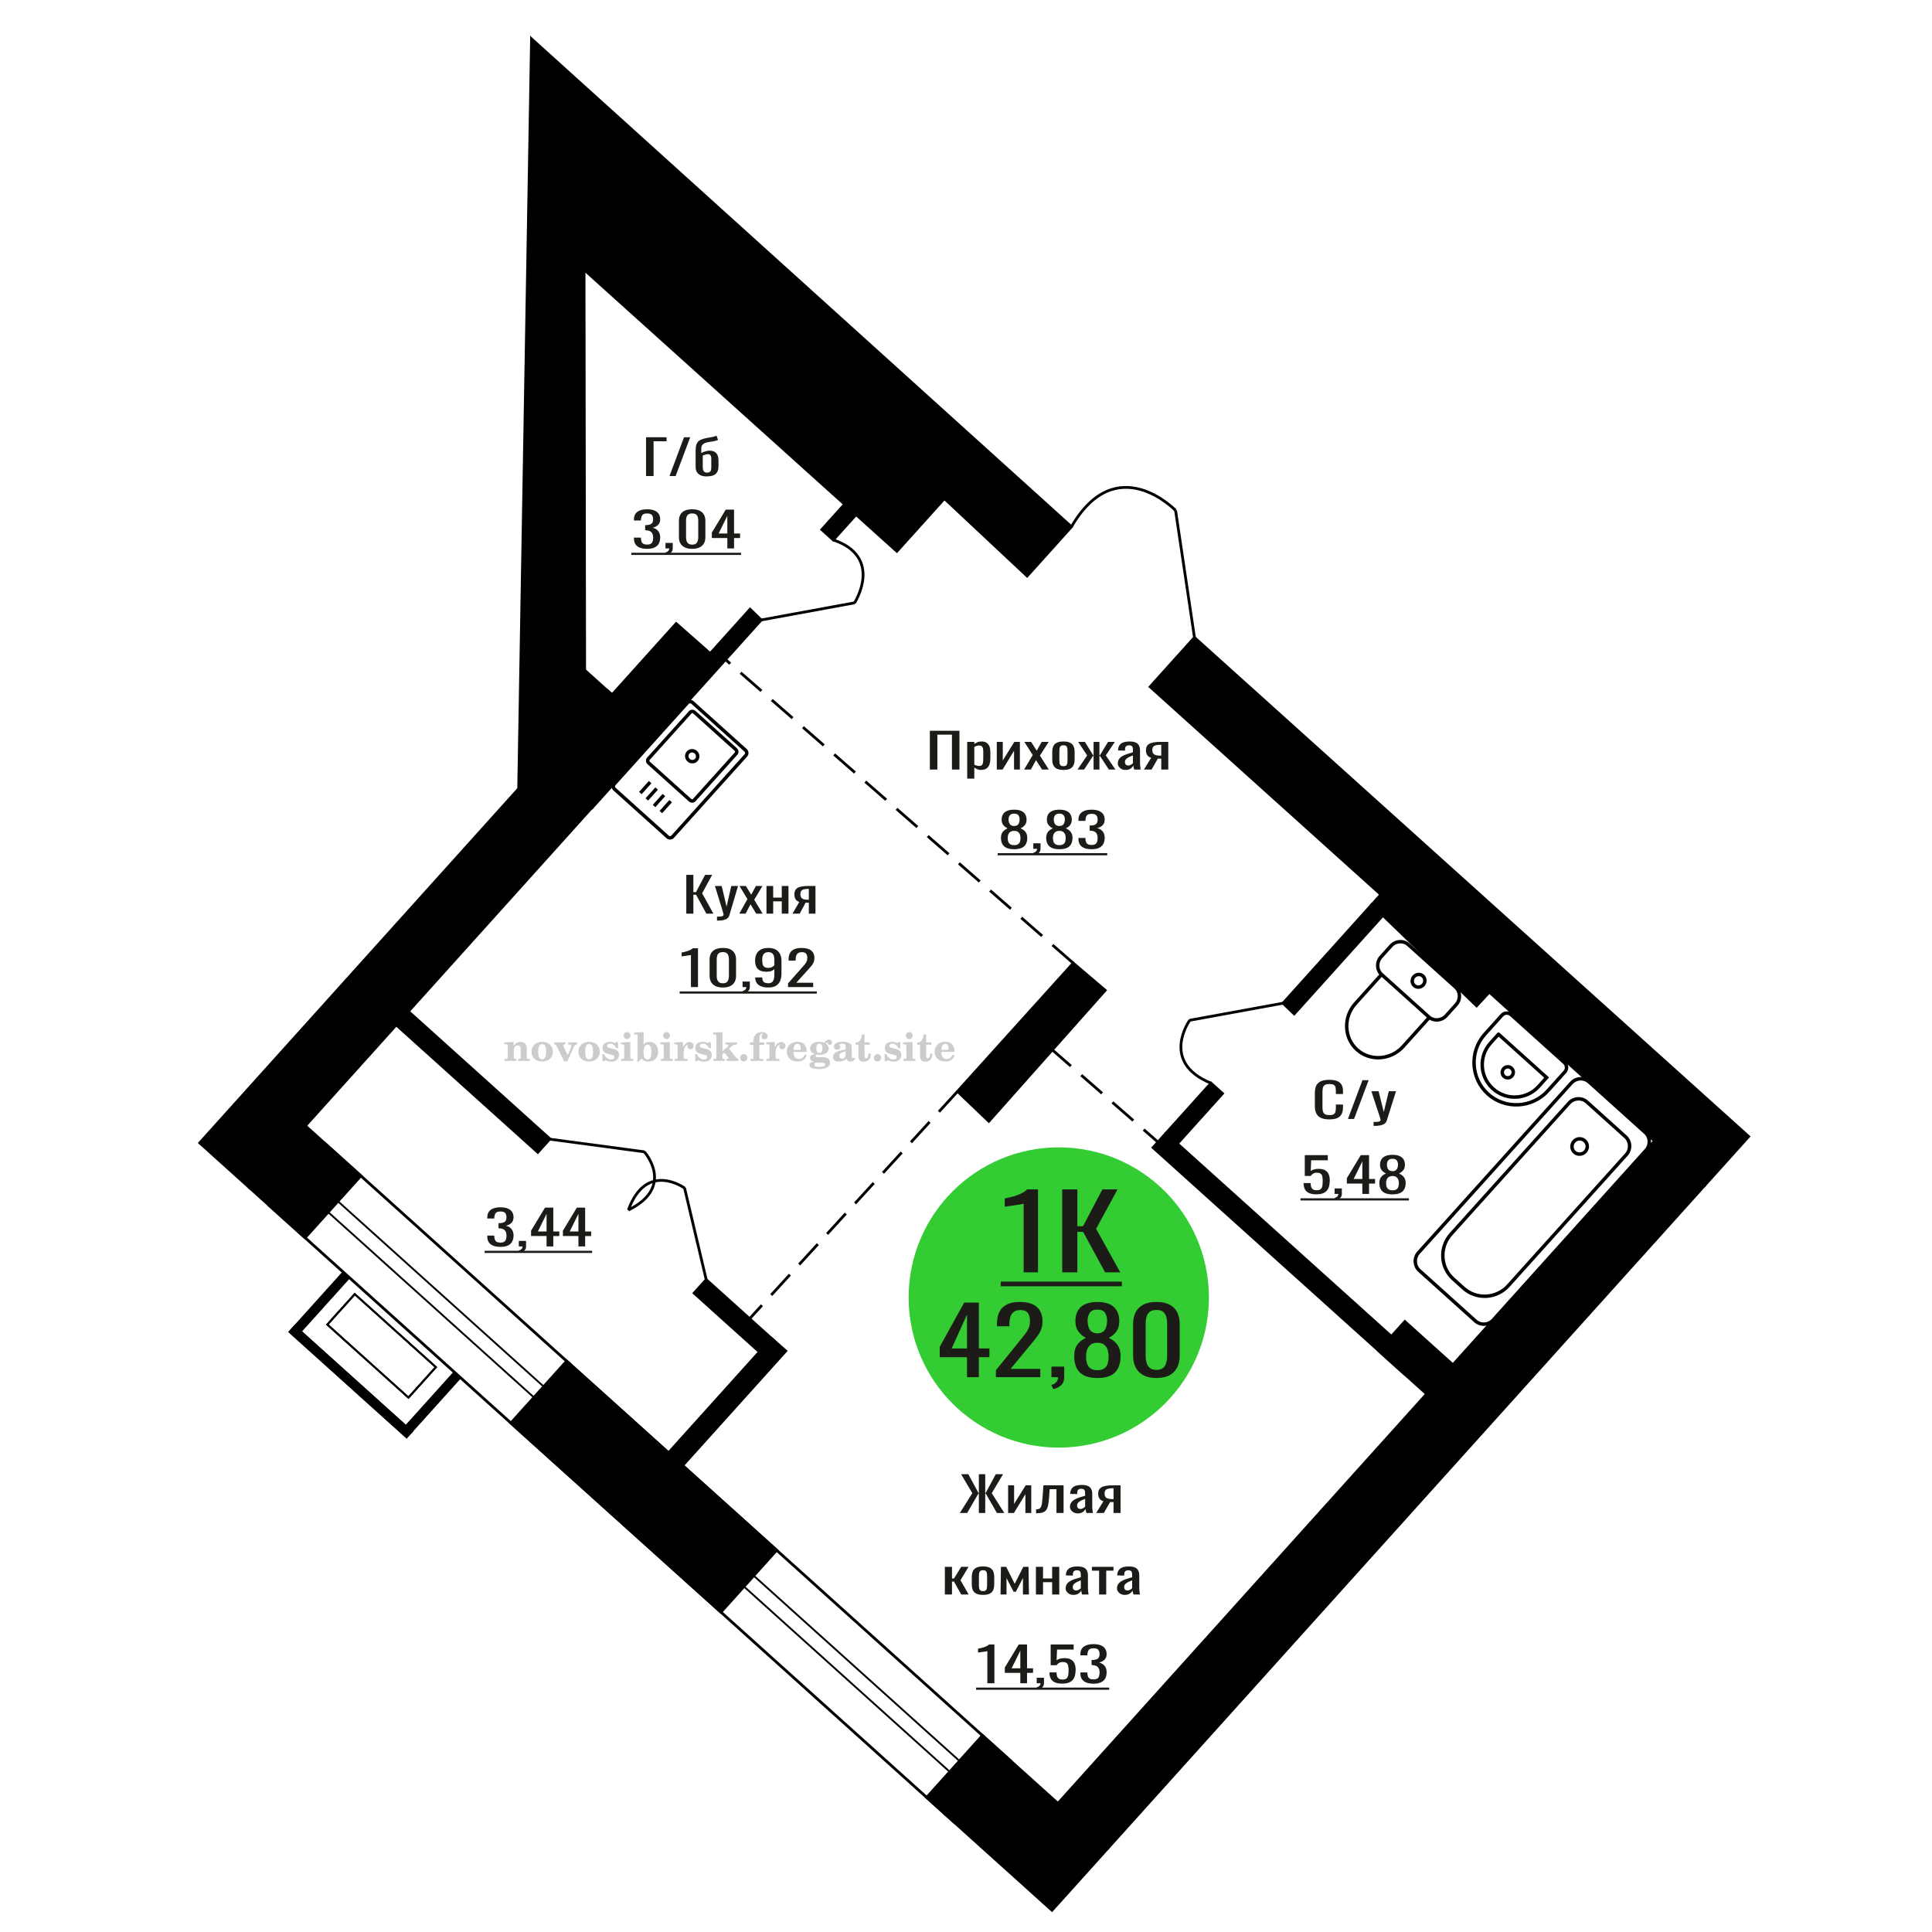 <?xml version="1.0" encoding="UTF-8"?>
<!DOCTYPE svg PUBLIC "-//W3C//DTD SVG 1.1//EN" "http://www.w3.org/Graphics/SVG/1.1/DTD/svg11.dtd">
<!-- Creator: CorelDRAW 2019 -->
<svg xmlns="http://www.w3.org/2000/svg" xml:space="preserve" width="140mm" height="140mm" version="1.1" style="shape-rendering:geometricPrecision; text-rendering:geometricPrecision; image-rendering:optimizeQuality; fill-rule:evenodd; clip-rule:evenodd"
viewBox="0 0 14000 14000"
 xmlns:xlink="http://www.w3.org/1999/xlink">
 <defs>
  <style type="text/css">
   <![CDATA[
    .str0 {stroke:black;stroke-width:25;stroke-miterlimit:22.926}
    .str1 {stroke:black;stroke-width:20;stroke-miterlimit:22.926}
    .str2 {stroke:black;stroke-width:20;stroke-miterlimit:22.926;stroke-dasharray:200 100}
    .fil1 {fill:none}
    .fil3 {fill:black}
    .fil2 {fill:#1C1B17}
    .fil4 {fill:#33CC33}
    .fil0 {fill:#1C1B17;fill-rule:nonzero}
    .fil5 {fill:#CCCCCC;fill-rule:nonzero}
   ]]>
  </style>
 </defs>
 <g id="Слой_x0020_1">
  <polygon class="fil0" points="4973.17,6620.67 4973.17,6339.6 5024.46,6339.6 5024.46,6464.52 5043.54,6464.52 5109.35,6339.6 5160.64,6339.6 5088.01,6473.19 5169.72,6620.67 5118.43,6620.67 5043.98,6483.6 5024.46,6483.6 5024.46,6620.67 "/>
  <path id="1" class="fil0" d="M5195.61 6670.99l0 -28.46c11.8,0 21.18,-0.4 28.14,-1.21 6.96,-0.81 11.96,-2.32 14.98,-4.51 3.02,-2.2 4.54,-5.27 4.54,-9.2 0,-2.08 -1.06,-6.71 -3.18,-13.88 -2.12,-7.17 -4.38,-14.81 -6.8,-22.9l-52.67 -170.73 49.03 0 35.41 149.91 34.04 -149.91 49.03 0 -62.65 211.67c-2.72,9.72 -7.72,17.41 -14.98,23.08 -7.26,5.67 -16.57,9.77 -27.91,12.32 -11.36,2.54 -25.04,3.82 -41.08,3.82l-5.9 0z"/>
  <polygon id="2" class="fil0" points="5357.2,6620.67 5416.21,6515.18 5358.56,6420.1 5404.87,6420.1 5443.44,6483.6 5477.5,6420.1 5525.15,6420.1 5465.24,6519.69 5526.07,6620.67 5479.76,6620.67 5438.46,6552.66 5403.05,6620.67 "/>
  <polygon id="3" class="fil0" points="5554.21,6620.67 5554.21,6420.1 5602.78,6420.1 5602.78,6504.42 5664.97,6504.42 5664.97,6420.1 5713.54,6420.1 5713.54,6620.67 5664.97,6620.67 5664.97,6531.49 5602.78,6531.49 5602.78,6620.67 "/>
  <path id="4" class="fil0" d="M5742.58 6620.67l49.48 -85.02c-8.46,-2.54 -15.36,-6.36 -20.66,-11.45 -5.28,-5.09 -9.14,-11.33 -11.56,-18.73 -2.42,-7.41 -3.64,-15.73 -3.64,-24.99 0,-10.64 1.82,-19.78 5.44,-27.41 3.64,-7.64 9.4,-13.88 17.26,-18.74 7.86,-4.86 18.31,-8.44 31.32,-10.76 13.01,-2.31 29.05,-3.47 48.12,-3.47l50.84 0 0 200.57 -48.11 0 0 -79.12c-4.85,0 -8.94,-0.05 -12.26,-0.17 -3.34,-0.12 -6.96,-0.29 -10.9,-0.52l-43.12 79.81 -52.21 0zm113.03 -100.63c0.61,0 1.6,0 2.96,0 1.36,0 2.19,0 2.5,0l0 -78.77c-0.31,0 -1.14,0 -2.5,0 -1.36,0 -2.2,0 -2.5,0 -14.22,0 -25.5,1.33 -33.82,3.99 -8.32,2.66 -14.15,6.83 -17.48,12.49 -3.33,5.67 -4.99,13.25 -4.99,22.73 0,13.19 3.86,23.02 11.57,29.5 7.72,6.47 22.48,9.83 44.26,10.06z"/>
  <polygon class="fil0" points="6738.13,5576.43 6738.13,5295.36 6952.53,5295.36 6952.53,5576.43 6898.21,5576.43 6898.21,5323.47 6792.45,5323.47 6792.45,5576.43 "/>
  <path id="1" class="fil0" d="M7008.78 5642.36l0 -266.5 51.44 0 0 15.97c6.08,-5.09 13.45,-9.49 22.11,-13.19 8.66,-3.7 18.91,-5.55 30.77,-5.55 14.42,0 25.88,2.72 34.37,8.15 8.49,5.44 14.82,12.26 18.98,20.48 4.17,8.21 6.9,16.54 8.17,24.98 1.29,8.44 1.93,15.67 1.93,21.69l0 48.58c0,14.11 -1.93,27.47 -5.77,40.08 -3.85,12.6 -10.82,22.78 -20.92,30.53 -10.08,7.75 -24.27,11.63 -42.54,11.63 -9.93,0 -18.74,-1.8 -26.43,-5.38 -7.69,-3.59 -14.59,-7.69 -20.67,-12.32l0 80.85 -51.44 0zm88.45 -92.3c8.97,0 15.38,-2.37 19.23,-7.12 3.84,-4.74 6.25,-11.16 7.21,-19.25 0.97,-8.1 1.44,-17.01 1.44,-26.72l0 -48.58c0,-8.33 -0.64,-16.02 -1.93,-23.08 -1.27,-7.05 -4,-12.66 -8.16,-16.83 -4.17,-4.16 -10.73,-6.24 -19.71,-6.24 -6.73,0 -13.15,1.04 -19.23,3.12 -6.1,2.08 -11.38,4.51 -15.86,7.29l0 128.39c4.8,2.54 10.25,4.68 16.34,6.42 6.09,1.73 12.97,2.6 20.67,2.6z"/>
  <polygon id="2" class="fil0" points="7223.18,5576.43 7223.18,5375.86 7266.45,5375.86 7266.45,5510.85 7350.1,5375.86 7390.47,5375.86 7390.47,5576.43 7348.17,5576.43 7348.17,5440.41 7265,5576.43 "/>
  <polygon id="3" class="fil0" points="7421.23,5576.43 7483.73,5470.94 7422.68,5375.86 7471.72,5375.86 7512.57,5439.36 7548.64,5375.86 7599.1,5375.86 7535.65,5475.45 7600.07,5576.43 7551.03,5576.43 7507.3,5508.42 7469.79,5576.43 "/>
  <path id="4" class="fil0" d="M7706.31 5579.21c-20.51,0 -36.7,-3.01 -48.56,-9.03 -11.86,-6.01 -20.27,-14.57 -25.23,-25.67 -4.97,-11.11 -7.45,-24.18 -7.45,-39.22l0 -58.29c0,-15.04 2.48,-28.11 7.45,-39.21 4.96,-11.11 13.37,-19.67 25.23,-25.68 11.86,-6.01 28.05,-9.02 48.56,-9.02 20.51,0 36.61,3.01 48.3,9.02 11.71,6.01 20.04,14.57 25.01,25.68 4.96,11.1 7.45,24.17 7.45,39.21l0 58.29c0,15.04 -2.49,28.11 -7.45,39.22 -4.97,11.1 -13.3,19.66 -25.01,25.67 -11.69,6.02 -27.79,9.03 -48.3,9.03zm0 -27.42c9.93,0 16.9,-2.08 20.92,-6.24 4,-4.17 6.4,-9.66 7.2,-16.49 0.8,-6.82 1.21,-13.93 1.21,-21.34l0 -62.8c0,-7.64 -0.41,-14.81 -1.21,-21.52 -0.8,-6.71 -3.2,-12.2 -7.2,-16.48 -4.02,-4.28 -10.99,-6.42 -20.92,-6.42 -9.94,0 -16.99,2.14 -21.16,6.42 -4.15,4.28 -6.65,9.77 -7.45,16.48 -0.79,6.71 -1.19,13.88 -1.19,21.52l0 62.8c0,7.41 0.4,14.52 1.19,21.34 0.8,6.83 3.3,12.32 7.45,16.49 4.17,4.16 11.22,6.24 21.16,6.24z"/>
  <polygon id="5" class="fil0" points="7808.23,5576.43 7877.93,5474.06 7812.55,5375.86 7861.59,5375.86 7920.72,5472.33 7924.56,5472.33 7924.56,5375.86 7966.87,5375.86 7966.87,5472.33 7970.71,5472.33 8029.37,5375.86 8078.39,5375.86 8013.02,5474.06 8082.73,5576.43 8035.13,5576.43 7970.71,5477.88 7966.87,5477.88 7966.87,5576.43 7924.56,5576.43 7924.56,5477.88 7920.24,5477.88 7855.82,5576.43 "/>
  <path id="6" class="fil0" d="M8155.8 5579.21c-10.91,0 -20.52,-2.26 -28.85,-6.77 -8.34,-4.51 -14.9,-10.29 -19.71,-17.35 -4.81,-7.06 -7.22,-14.52 -7.22,-22.38 0,-12.49 2.9,-23.02 8.66,-31.58 5.76,-8.56 13.7,-15.79 23.8,-21.69 10.09,-5.9 21.79,-11.04 35.09,-15.44 13.3,-4.39 27.32,-8.67 42.06,-12.84l0 -14.22c0,-8.1 -0.64,-14.81 -1.92,-20.13 -1.28,-5.32 -3.92,-9.31 -7.93,-11.97 -4.02,-2.66 -10.01,-3.99 -18.04,-3.99 -7.05,0 -12.73,1.15 -17.05,3.47 -4.34,2.31 -7.45,5.61 -9.38,9.89 -1.92,4.28 -2.88,9.31 -2.88,15.09l0 10.06 -50.96 -1.38c0.64,-22.21 7.69,-38.58 21.15,-49.1 13.46,-10.53 34.3,-15.79 62.49,-15.79 27.57,0 47.12,5.43 58.66,16.31 11.54,10.87 17.3,26.6 17.3,47.19l0 91.61c0,6.24 0.24,12.26 0.72,18.04 0.49,5.78 1.12,11.16 1.93,16.14 0.8,4.97 1.52,9.65 2.16,14.05l-47.12 0c-0.95,-3.7 -2.16,-8.39 -3.6,-14.05 -1.44,-5.67 -2.48,-10.82 -3.12,-15.45 -3.21,7.87 -9.38,15.22 -18.51,22.04 -9.14,6.82 -21.72,10.24 -37.73,10.24zm20.18 -31.93c5.13,0 9.93,-1.04 14.42,-3.12 4.49,-2.08 8.5,-4.45 12.03,-7.11 3.52,-2.66 5.91,-4.8 7.2,-6.42l0 -56.91c-8.01,3.24 -15.54,6.48 -22.59,9.71 -7.06,3.24 -13.22,6.65 -18.51,10.24 -5.29,3.59 -9.45,7.63 -12.5,12.15 -3.05,4.51 -4.57,9.65 -4.57,15.44 0,8.09 2.09,14.46 6.25,19.08 4.17,4.63 10.26,6.94 18.27,6.94z"/>
  <path id="7" class="fil0" d="M8289.43 5576.43l52.4 -85.02c-8.97,-2.54 -16.27,-6.36 -21.88,-11.45 -5.6,-5.09 -9.68,-11.33 -12.25,-18.73 -2.56,-7.41 -3.85,-15.73 -3.85,-24.99 0,-10.64 1.93,-19.78 5.77,-27.41 3.85,-7.64 9.94,-13.88 18.27,-18.74 8.33,-4.86 19.39,-8.44 33.17,-10.76 13.78,-2.31 30.76,-3.47 50.96,-3.47l53.84 0 0 200.57 -50.95 0 0 -79.12c-5.13,0 -9.47,-0.05 -12.99,-0.17 -3.53,-0.12 -7.37,-0.29 -11.54,-0.52l-45.66 79.81 -55.29 0zm119.7 -100.63c0.65,0 1.69,0 3.13,0 1.44,0 2.33,0 2.65,0l0 -78.77c-0.32,0 -1.21,0 -2.65,0 -1.44,0 -2.33,0 -2.65,0 -15.06,0 -27,1.33 -35.81,3.99 -8.81,2.66 -14.99,6.83 -18.51,12.49 -3.53,5.67 -5.29,13.25 -5.29,22.73 0,13.19 4.09,23.02 12.26,29.5 8.17,6.47 23.8,9.83 46.87,10.06z"/>
  <path class="fil1 str0" d="M10205.76 6845.64l341.61 307.59c36,32.41 38.05,89.35 4.57,126.54l-72.38 80.38c-33.48,37.19 -90.32,41.1 -126.32,8.69l-341.62 -307.59c-35.99,-32.42 -38.05,-89.35 -4.56,-126.54l72.38 -80.39c33.48,-37.18 90.32,-41.09 126.32,-8.68zm-194.14 215.61l345.71 311.27 -190.07 211.08c-88.43,98.22 -238.57,108.55 -333.64,22.95l0 -0.01c-95.07,-85.6 -100.49,-235.99 -12.06,-334.21l190.06 -211.08zm299.04 11.38c18.5,16.66 19.54,45.66 2.33,64.77 -17.21,19.11 -46.15,21.1 -64.66,4.45 -18.5,-16.66 -19.54,-45.66 -2.33,-64.77 17.21,-19.11 46.16,-21.11 64.66,-4.45z"/>
  <path class="fil1 str0" d="M4981.4 5092.44l-530.4 589.07c-9.51,10.57 -8.41,27.23 2.47,37.02l384.01 345.76c10.87,9.79 27.55,9.15 37.06,-1.42l530.4 -589.07c9.52,-10.57 8.41,-27.23 -2.46,-37.02l-384.01 -345.76c-10.87,-9.79 -27.55,-9.15 -37.07,1.42zm20.4 69.08l-303.73 337.32c-7.47,8.3 -6.6,21.36 1.93,29.04l301.3 271.29c8.53,7.68 21.62,7.18 29.09,-1.11l303.72 -337.32c7.47,-8.29 6.6,-21.36 -1.93,-29.04l-301.31 -271.29c-8.52,-7.68 -21.61,-7.18 -29.07,1.11zm-15.51 291.43c-14.42,16.01 -12.76,41 3.71,55.82 16.46,14.82 41.48,13.86 55.9,-2.14 14.41,-16.01 12.74,-41 -3.72,-55.82 -16.46,-14.82 -41.48,-13.86 -55.89,2.14zm-275.07 214.75l-71.12 78.99m118.18 -32.64l-71.12 78.99m123.67 -31.68l-71.12 78.99m120.16 -34.83l-71.12 78.99"/>
  <path class="fil0" d="M7348.95 6153.78c-23.26,0 -41.89,-3.35 -55.91,-10.06 -14.01,-6.71 -24.12,-16.25 -30.33,-28.63 -6.21,-12.37 -9.32,-26.89 -9.32,-43.55 0,-9.48 1.11,-17.81 3.34,-24.98 2.23,-7.17 5.5,-13.48 9.79,-18.91 4.31,-5.44 9.41,-10.18 15.3,-14.23 5.89,-4.05 12.34,-7.69 19.35,-10.93 -12.74,-6.25 -23.09,-14.4 -31.05,-24.46 -7.98,-10.07 -11.96,-22.85 -11.96,-38.35 0,-14.8 3.19,-27.64 9.56,-38.51 6.38,-10.88 16.33,-19.26 29.87,-25.16 13.53,-5.9 30.65,-8.85 51.36,-8.85 20.71,0 37.67,2.95 50.89,8.85 13.22,5.9 23.01,14.28 29.39,25.16 6.36,10.87 9.55,23.71 9.55,38.51 0,15.73 -3.91,28.57 -11.72,38.52 -7.79,9.95 -18.23,18.04 -31.28,24.29 7.01,3.24 13.45,6.88 19.35,10.93 5.89,4.05 10.98,8.79 15.28,14.23 4.31,5.43 7.66,11.74 10.04,18.91 2.39,7.17 3.58,15.5 3.58,24.98 0,16.66 -3.1,31.18 -9.31,43.55 -6.21,12.38 -16.25,21.92 -30.1,28.63 -13.87,6.71 -32.41,10.06 -55.67,10.06zm0 -29.49c12.42,0 21.98,-2.32 28.67,-6.94 6.69,-4.63 11.22,-10.87 13.62,-18.74 2.38,-7.87 3.58,-16.66 3.58,-26.37 0,-8.79 -1.35,-17.06 -4.07,-24.81 -2.7,-7.75 -7.4,-14.11 -14.08,-19.09 -6.69,-4.97 -15.93,-7.46 -27.72,-7.46 -11.79,0 -21.11,2.43 -27.95,7.29 -6.85,4.86 -11.71,11.16 -14.57,18.91 -2.87,7.75 -4.31,16.14 -4.31,25.16 0,9.71 1.28,18.5 3.83,26.37 2.54,7.87 7.24,14.11 14.1,18.74 6.84,4.62 16.48,6.94 28.9,6.94zm0 -138.8c10.84,-0.23 19.03,-2.66 24.61,-7.29 5.57,-4.63 9.47,-10.58 11.7,-17.87 2.23,-7.29 3.35,-14.86 3.35,-22.73 0,-11.56 -2.87,-21.4 -8.6,-29.49 -5.74,-8.1 -16.09,-12.15 -31.06,-12.15 -14.97,0 -25.49,4.05 -31.53,12.15 -6.06,8.09 -9.08,17.93 -9.08,29.49 0,7.87 1.1,15.44 3.33,22.73 2.23,7.29 6.3,13.24 12.19,17.87 5.89,4.63 14.25,7.06 25.09,7.29z"/>
  <path id="1" class="fil0" d="M7495.16 6196.12l-8.13 -15.96c8.61,-2.09 15.37,-5.73 20.31,-10.94 4.93,-5.2 7.41,-11.39 7.41,-18.56l-27.24 0 0 -39.91 52.56 0 0 39.22c0,12.26 -3.66,22.03 -10.99,29.32 -7.32,7.28 -18.64,12.89 -33.92,16.83z"/>
  <path id="2" class="fil0" d="M7676.72 6153.78c-23.25,0 -41.88,-3.35 -55.9,-10.06 -14.02,-6.71 -24.13,-16.25 -30.34,-28.63 -6.21,-12.37 -9.32,-26.89 -9.32,-43.55 0,-9.48 1.12,-17.81 3.35,-24.98 2.23,-7.17 5.49,-13.48 9.79,-18.91 4.31,-5.44 9.4,-10.18 15.3,-14.23 5.89,-4.05 12.33,-7.69 19.34,-10.93 -12.73,-6.25 -23.09,-14.4 -31.05,-24.46 -7.97,-10.07 -11.95,-22.85 -11.95,-38.35 0,-14.8 3.18,-27.64 9.56,-38.51 6.37,-10.88 16.33,-19.26 29.86,-25.16 13.54,-5.9 30.65,-8.85 51.36,-8.85 20.71,0 37.68,2.95 50.9,8.85 13.22,5.9 23.01,14.28 29.38,25.16 6.36,10.87 9.56,23.71 9.56,38.51 0,15.73 -3.91,28.57 -11.72,38.52 -7.79,9.95 -18.23,18.04 -31.28,24.29 7,3.24 13.45,6.88 19.34,10.93 5.9,4.05 10.99,8.79 15.29,14.23 4.31,5.43 7.65,11.74 10.03,18.91 2.4,7.17 3.58,15.5 3.58,24.98 0,16.66 -3.09,31.18 -9.3,43.55 -6.21,12.38 -16.25,21.92 -30.1,28.63 -13.87,6.71 -32.42,10.06 -55.68,10.06zm0 -29.49c12.42,0 21.98,-2.32 28.67,-6.94 6.7,-4.63 11.23,-10.87 13.62,-18.74 2.38,-7.87 3.58,-16.66 3.58,-26.37 0,-8.79 -1.35,-17.06 -4.06,-24.81 -2.7,-7.75 -7.41,-14.11 -14.09,-19.09 -6.69,-4.97 -15.93,-7.46 -27.72,-7.46 -11.78,0 -21.1,2.43 -27.95,7.29 -6.84,4.86 -11.7,11.16 -14.57,18.91 -2.86,7.75 -4.31,16.14 -4.31,25.16 0,9.71 1.28,18.5 3.83,26.37 2.55,7.87 7.24,14.11 14.1,18.74 6.85,4.62 16.48,6.94 28.9,6.94zm0 -138.8c10.84,-0.23 19.03,-2.66 24.61,-7.29 5.58,-4.63 9.47,-10.58 11.71,-17.87 2.23,-7.29 3.34,-14.86 3.34,-22.73 0,-11.56 -2.86,-21.4 -8.59,-29.49 -5.74,-8.1 -16.1,-12.15 -31.07,-12.15 -14.96,0 -25.48,4.05 -31.53,12.15 -6.06,8.09 -9.07,17.93 -9.07,29.49 0,7.87 1.1,15.44 3.33,22.73 2.23,7.29 6.29,13.24 12.19,17.87 5.89,4.63 14.25,7.06 25.08,7.29z"/>
  <path id="3" class="fil0" d="M7909.42 6153.78c-21.03,0 -38.56,-2.89 -52.56,-8.67 -14.02,-5.79 -24.54,-14.11 -31.55,-24.99 -7,-10.87 -10.5,-23.71 -10.5,-38.51l0 -9.37 50.64 0c0,0.92 0,1.91 0,2.95 0,1.04 0,2.14 0,3.29 0.32,8.33 1.68,15.85 4.07,22.56 2.39,6.71 6.69,12.03 12.9,15.96 6.21,3.93 15.21,5.9 27,5.9 12.42,0 21.81,-2.14 28.19,-6.42 6.37,-4.28 10.67,-10.35 12.9,-18.22 2.23,-7.86 3.35,-16.88 3.35,-27.06 0,-14.81 -3.75,-26.9 -11.24,-36.26 -7.48,-9.37 -20.63,-14.52 -39.41,-15.45 -0.96,-0.23 -2.16,-0.34 -3.59,-0.34 -1.44,0 -2.63,0 -3.58,0l0 -37.13c0.95,0 2.06,0 3.34,0 1.27,0 2.38,0 3.35,0 18.15,-0.46 31.21,-3.93 39.17,-10.41 7.98,-6.48 11.96,-17.24 11.96,-32.27 0,-12.73 -2.95,-22.91 -8.85,-30.54 -5.89,-7.63 -17.59,-11.45 -35.12,-11.45 -17.52,0 -29.14,4.22 -34.88,12.67 -5.73,8.44 -8.92,19.25 -9.56,32.44 0,0.93 0,1.91 0,2.95 0,1.04 0,2.02 0,2.95l-50.64 0 0 -9.37c0,-15.04 3.5,-27.88 10.5,-38.52 7.01,-10.64 17.62,-18.85 31.78,-24.63 14.17,-5.79 31.79,-8.68 52.8,-8.68 21.34,0 39.02,2.89 53.04,8.68 14.02,5.78 24.52,14.05 31.53,24.81 7.01,10.75 10.52,23.65 10.52,38.69 0,16.88 -5.02,30.42 -15.05,40.6 -10.04,10.17 -23.5,17.11 -40.38,20.82 11.78,2.54 21.74,6.94 29.86,13.18 8.13,6.25 14.42,14.17 18.88,23.77 4.46,9.6 6.69,20.76 6.69,33.49 0,16.65 -3.19,31.17 -9.55,43.55 -6.38,12.37 -16.57,21.97 -30.59,28.8 -14.01,6.82 -32.49,10.23 -55.42,10.23z"/>
  <polygon id="4" class="fil2" points="7229.5,6182.21 8023.61,6182.21 8023.61,6197.98 7229.5,6197.98 "/>
  <path class="fil1 str0" d="M11499.39 7985.51l279.54 251.7c37.29,33.58 40.07,91.85 6.18,129.5l-855.5 950.13c-84.75,94.12 -230.37,102.43 -323.6,18.48l-76.11 -68.53c-93.24,-83.95 -100.19,-229.63 -15.44,-323.75l855.5 -950.14c33.89,-37.64 92.14,-40.97 129.43,-7.39zm16.3 -145.08l405.81 365.4c37.29,33.58 40.07,91.85 6.18,129.5l-1106.99 1229.44c-33.9,37.65 -92.15,40.97 -129.44,7.39l-405.81 -365.39c-37.29,-33.58 -40.08,-91.85 -6.18,-129.5l1107 -1229.44c33.89,-37.64 92.14,-40.97 129.43,-7.4zm-31.74 425.93c22.68,20.42 24.36,55.55 3.74,78.45 -20.62,22.9 -55.74,24.91 -78.42,4.49 -22.69,-20.43 -24.37,-55.56 -3.75,-78.46 20.63,-22.91 55.74,-24.91 78.43,-4.48z"/>
  <path class="fil1 str0" d="M10950.85 7353.2l385.21 346.85c19.5,17.56 21.05,47.92 3.44,67.48l-123.2 136.83c-113.26,125.79 -308.55,136.3 -433.99,23.36l0 -0.01c-125.44,-112.94 -135.4,-308.26 -22.13,-434.05l123.2 -136.83c17.61,-19.56 47.96,-21.19 67.47,-3.63zm-92.13 141.11l348.85 314.11 -58.03 64.45c-85.99,95.5 -234.27,103.48 -329.5,17.73l-2.55 -2.29c-95.23,-85.75 -102.79,-234.05 -16.8,-329.55l58.03 -64.45zm94.03 246.34c16.38,14.76 17.67,40.04 2.88,56.48 -14.8,16.43 -40.08,17.79 -56.47,3.04 -16.39,-14.76 -17.68,-40.04 -2.88,-56.48 14.8,-16.43 40.08,-17.79 56.47,-3.04z"/>
  <path class="fil0" d="M5006.81 7152.67l0 -232.49c-0.32,0.23 -3.91,0.93 -10.76,2.08 -6.84,1.16 -14.57,2.32 -23.17,3.47 -8.61,1.16 -16.25,2.2 -22.94,3.12 -6.68,0.93 -10.19,1.39 -10.51,1.39l0 -28.1c5.41,-0.93 11.7,-2.2 18.88,-3.82 7.16,-1.62 14.48,-3.59 21.98,-5.9 7.47,-2.31 14.65,-5.21 21.49,-8.68 6.86,-3.47 12.67,-7.51 17.45,-12.14l38.7 0 0 281.07 -51.12 0z"/>
  <path id="1" class="fil0" d="M5238.06 7155.79c-21.98,0 -40.06,-3.58 -54.23,-10.75 -14.18,-7.18 -24.69,-17.01 -31.53,-29.5 -6.86,-12.49 -10.27,-26.72 -10.27,-42.68l0 -121.1c0,-16.43 3.34,-30.83 10.02,-43.2 6.69,-12.38 17.13,-22.04 31.3,-28.98 14.18,-6.94 32.41,-10.41 54.71,-10.41 22.3,0 40.45,3.47 54.47,10.41 14.02,6.94 24.37,16.6 31.06,28.98 6.68,12.37 10.03,26.77 10.03,43.2l0 121.1c0,16.19 -3.42,30.54 -10.27,43.03 -6.85,12.49 -17.29,22.26 -31.3,29.32 -14.01,7.06 -32,10.58 -53.99,10.58zm0 -30.53c12.1,0 21.26,-2.55 27.48,-7.64 6.21,-5.09 10.51,-11.62 12.89,-19.6 2.39,-7.98 3.59,-16.25 3.59,-24.81l0 -121.8c0,-9.02 -1.11,-17.52 -3.34,-25.5 -2.23,-7.99 -6.46,-14.41 -12.67,-19.26 -6.21,-4.86 -15.52,-7.29 -27.95,-7.29 -12.42,0 -21.82,2.43 -28.19,7.29 -6.38,4.85 -10.67,11.27 -12.9,19.26 -2.23,7.98 -3.35,16.48 -3.35,25.5l0 121.8c0,8.56 1.2,16.83 3.58,24.81 2.4,7.98 6.86,14.51 13.38,19.6 6.53,5.09 15.69,7.64 27.48,7.64z"/>
  <path id="2" class="fil0" d="M5388.57 7198.13l-8.12 -15.96c8.6,-2.09 15.37,-5.73 20.31,-10.94 4.93,-5.2 7.41,-11.39 7.41,-18.56l-27.24 0 0 -39.91 52.56 0 0 39.22c0,12.26 -3.66,22.03 -10.99,29.32 -7.32,7.28 -18.64,12.89 -33.93,16.83z"/>
  <path id="3" class="fil0" d="M5567.76 7155.79c-20.08,0 -37.19,-2.72 -51.38,-8.15 -14.17,-5.44 -24.92,-13.36 -32.24,-23.77 -7.33,-10.41 -11.16,-23.02 -11.48,-37.82 0,-0.47 0,-0.99 0,-1.57 0,-0.57 0,-1.09 0,-1.56l51.13 0c0,13.42 3.03,23.77 9.08,31.06 6.06,7.29 17.84,10.93 35.36,10.93 9.55,0 17.53,-2.14 23.89,-6.42 6.37,-4.28 11.15,-10.87 14.33,-19.78 3.2,-8.9 4.78,-20.18 4.78,-33.83l0 -42.68c-4.78,5.78 -11.87,10.47 -21.26,14.05 -9.39,3.59 -21.11,5.38 -35.11,5.38 -21.35,0 -38.08,-3.41 -50.18,-10.24 -12.1,-6.82 -20.63,-16.31 -25.56,-28.45 -4.94,-12.15 -7.41,-26.31 -7.41,-42.51 0,-17.12 3.19,-32.56 9.56,-46.32 6.36,-13.77 16.65,-24.7 30.82,-32.79 14.17,-8.1 32.73,-12.15 55.67,-12.15 22.29,0 40.44,4.11 54.46,12.32 14.02,8.21 24.29,19.26 30.82,33.14 6.54,13.88 9.8,29.38 9.8,46.5l0 94.38c0,18.04 -2.86,34.7 -8.61,49.97 -5.72,15.27 -15.45,27.47 -29.13,36.61 -13.7,9.13 -32.82,13.7 -57.34,13.7zm0 -142.27c11.14,0 20.21,-2.02 27.22,-6.07 7.01,-4.05 12.44,-8.5 16.25,-13.36l0 -41.64c0,-9.72 -1.27,-18.56 -3.81,-26.54 -2.55,-7.99 -7.01,-14.35 -13.39,-19.09 -6.37,-4.74 -15.13,-7.11 -26.27,-7.11 -11.15,0 -19.99,2.43 -26.52,7.28 -6.54,4.86 -11.16,11.17 -13.87,18.92 -2.7,7.75 -4.06,16.25 -4.06,25.5 0,11.1 0.72,21.4 2.16,30.88 1.43,9.49 5.25,17.06 11.46,22.73 6.21,5.67 16.49,8.5 30.83,8.5z"/>
  <path id="4" class="fil0" d="M5710.14 7152.67l0 -26.37 98.43 -111.39c7.32,-8.33 14.1,-16.08 20.31,-23.25 6.21,-7.17 11.3,-14.75 15.28,-22.73 3.98,-7.98 5.98,-17.17 5.98,-27.58 0,-12.96 -2.87,-23.14 -8.61,-30.54 -5.73,-7.4 -15.77,-11.1 -30.1,-11.1 -12.1,0 -21.5,2.43 -28.19,7.28 -6.69,4.86 -11.3,11.22 -13.85,19.09 -2.56,7.86 -3.83,16.31 -3.83,25.33l0 9.37 -51.13 0 0 -9.72c0,-16.88 3.12,-31.4 9.33,-43.55 6.21,-12.14 16.23,-21.57 30.1,-28.28 13.85,-6.7 32.25,-10.06 55.19,-10.06 31.21,0 54.46,6.42 69.75,19.26 15.29,12.84 22.93,30.59 22.93,53.26 0,12.03 -1.98,22.56 -5.96,31.58 -3.99,9.02 -9.16,17.47 -15.53,25.33 -6.38,7.87 -13.39,15.96 -21.03,24.29l-88.87 98.55 122.32 0 0 31.23 -182.52 0z"/>
  <polygon id="5" class="fil2" points="4925.1,7184.22 5918.94,7184.22 5918.94,7199.99 4925.1,7199.99 "/>
  <polygon class="fil3 str1" points="7666.2,13068.69 8027,13393.56 12350.07,8592.3 11989.27,8267.44 "/>
  <polygon class="fil3 str1" points="3856,285.87 3987,936.78 7442.93,4173.89 7764.06,3817.23 "/>
  <path class="fil1 str1" d="M8518.74 3698.87c0,0 -427.79,-445.36 -754.68,118.36"/>
  <line class="fil1 str1" x1="8655.62" y1="4620" x2="8518.74" y2= "3698.87" />
  <path class="fil0" d="M7154.68 12197.39l0 -232.49c-0.31,0.23 -3.91,0.93 -10.75,2.08 -6.84,1.16 -14.57,2.32 -23.18,3.47 -8.6,1.16 -16.24,2.2 -22.94,3.12 -6.67,0.93 -10.19,1.39 -10.5,1.39l0 -28.1c5.41,-0.93 11.7,-2.2 18.88,-3.82 7.16,-1.62 14.48,-3.59 21.97,-5.9 7.48,-2.31 14.65,-5.21 21.5,-8.68 6.86,-3.47 12.67,-7.51 17.44,-12.14l38.71 0 0 281.07 -51.13 0z"/>
  <path id="1" class="fil0" d="M7393.59 12197.39l0 -75.3 -112.29 0 0 -38.86 100.82 -166.91 60.2 0 0 172.81 43.49 0 0 32.96 -43.49 0 0 75.3 -48.73 0zm-63.08 -108.26l63.08 0 0 -127.7 -63.08 127.7z"/>
  <path id="2" class="fil0" d="M7520.2 12242.85l-8.12 -15.96c8.6,-2.09 15.37,-5.73 20.31,-10.94 4.93,-5.2 7.41,-11.39 7.41,-18.56l-27.24 0 0 -39.91 52.56 0 0 39.22c0,12.26 -3.66,22.03 -10.99,29.32 -7.32,7.28 -18.64,12.89 -33.93,16.83z"/>
  <path id="3" class="fil0" d="M7698.42 12200.17c-23.25,0 -41.72,-3.24 -55.42,-9.72 -13.7,-6.48 -23.49,-15.85 -29.38,-28.11 -5.9,-12.26 -8.84,-26.83 -8.84,-43.72l51.12 0c0,8.33 0.95,16.48 2.87,24.46 1.91,7.99 5.97,14.58 12.18,19.78 6.21,5.21 15.69,7.81 28.44,7.81 14,0 24.04,-2.95 30.1,-8.85 6.04,-5.9 9.87,-13.88 11.46,-23.94 1.59,-10.06 2.39,-21.46 2.39,-34.18 0,-12.72 -0.95,-23.54 -2.86,-32.44 -1.92,-8.91 -5.9,-15.74 -11.95,-20.48 -6.05,-4.74 -15.61,-7.11 -28.67,-7.11 -10.51,0 -19.43,2.37 -26.76,7.11 -7.32,4.74 -12.73,10.12 -16.25,16.14l-43.47 0 0 -150.6 166.75 0 0 37.13 -120.41 0 -3.33 77.73c6.36,-4.86 14.25,-8.68 23.64,-11.45 9.4,-2.78 20.14,-4.17 32.25,-4.17 21.02,0 37.51,3.59 49.46,10.76 11.94,7.17 20.38,17 25.32,29.49 4.94,12.5 7.41,26.84 7.41,43.03 0,14.34 -1.43,27.7 -4.3,40.08 -2.88,12.38 -7.89,23.13 -15.06,32.27 -7.16,9.14 -16.95,16.25 -29.39,21.34 -12.42,5.09 -28.18,7.64 -47.3,7.64z"/>
  <path id="4" class="fil0" d="M7923.48 12200.51c-21.03,0 -38.56,-2.89 -52.56,-8.67 -14.02,-5.79 -24.54,-14.11 -31.55,-24.99 -7.01,-10.87 -10.5,-23.71 -10.5,-38.51l0 -9.37 50.64 0c0,0.92 0,1.91 0,2.95 0,1.04 0,2.14 0,3.29 0.32,8.33 1.68,15.85 4.06,22.56 2.4,6.71 6.7,12.03 12.91,15.96 6.21,3.93 15.21,5.9 27,5.9 12.42,0 21.81,-2.14 28.18,-6.42 6.38,-4.28 10.68,-10.35 12.91,-18.22 2.23,-7.86 3.34,-16.88 3.34,-27.06 0,-14.81 -3.74,-26.9 -11.23,-36.26 -7.48,-9.37 -20.63,-14.52 -39.41,-15.45 -0.97,-0.23 -2.16,-0.34 -3.6,-0.34 -1.43,0 -2.63,0 -3.58,0l0 -37.13c0.95,0 2.07,0 3.35,0 1.27,0 2.38,0 3.35,0 18.14,-0.46 31.21,-3.93 39.17,-10.41 7.97,-6.48 11.95,-17.24 11.95,-32.27 0,-12.73 -2.94,-22.91 -8.84,-30.54 -5.89,-7.63 -17.59,-11.45 -35.12,-11.45 -17.52,0 -29.14,4.22 -34.88,12.67 -5.73,8.44 -8.93,19.25 -9.56,32.44 0,0.93 0,1.91 0,2.95 0,1.04 0,2.02 0,2.95l-50.64 0 0 -9.37c0,-15.04 3.49,-27.88 10.5,-38.52 7.01,-10.64 17.61,-18.85 31.78,-24.63 14.17,-5.79 31.78,-8.68 52.8,-8.68 21.34,0 39.02,2.89 53.04,8.68 14.02,5.78 24.52,14.05 31.53,24.81 7.01,10.75 10.52,23.65 10.52,38.69 0,16.88 -5.03,30.42 -15.05,40.6 -10.04,10.17 -23.51,17.11 -40.39,20.82 11.79,2.54 21.75,6.94 29.87,13.18 8.12,6.25 14.42,14.17 18.88,23.77 4.46,9.6 6.69,20.76 6.69,33.49 0,16.65 -3.19,31.17 -9.56,43.55 -6.37,12.37 -16.56,21.97 -30.58,28.8 -14.02,6.82 -32.5,10.23 -55.42,10.23z"/>
  <polygon id="5" class="fil2" points="7072.97,12228.94 8037.67,12228.94 8037.67,12244.71 7072.97,12244.71 "/>
  <polygon class="fil0" points="6955.25,10963.77 7045.86,10820.11 6964.41,10682.7 7016.94,10682.7 7090.21,10818.38 7093.1,10818.38 7093.1,10682.7 7139.36,10682.7 7139.36,10818.38 7142.74,10818.38 7215.52,10682.7 7268.54,10682.7 7186.6,10820.11 7277.69,10963.77 7224.19,10963.77 7143.22,10823.23 7139.36,10823.23 7139.36,10963.77 7093.1,10963.77 7093.1,10823.23 7089.72,10823.23 7008.27,10963.77 "/>
  <polygon id="1" class="fil0" points="7305.17,10963.77 7305.17,10763.2 7348.54,10763.2 7348.54,10898.19 7432.41,10763.2 7472.88,10763.2 7472.88,10963.77 7430.48,10963.77 7430.48,10827.75 7347.1,10963.77 "/>
  <path id="2" class="fil0" d="M7507.6 10965.51l0 -28.11c9.64,0 17.26,-1.39 22.89,-4.17 5.62,-2.77 9.95,-7.46 13.01,-14.05 3.06,-6.59 5.39,-15.5 6.99,-26.72 1.61,-11.22 3.05,-25.27 4.34,-42.16l6.27 -87.1 146.04 0 0 200.57 -51.58 0 0 -172.46 -49.17 0 -4.33 58.99c-1.61,22.9 -3.93,41.87 -6.99,56.91 -3.05,15.04 -7.79,26.78 -14.22,35.22 -6.42,8.44 -15.01,14.4 -25.78,17.87 -10.76,3.47 -24.67,5.21 -41.7,5.21l-5.77 0z"/>
  <path id="3" class="fil0" d="M7809.32 10966.55c-10.93,0 -20.57,-2.26 -28.92,-6.77 -8.36,-4.51 -14.94,-10.29 -19.76,-17.35 -4.82,-7.06 -7.24,-14.52 -7.24,-22.38 0,-12.49 2.91,-23.02 8.68,-31.58 5.78,-8.56 13.74,-15.79 23.87,-21.69 10.11,-5.9 21.85,-11.04 35.18,-15.44 13.33,-4.39 27.39,-8.67 42.17,-12.84l0 -14.22c0,-8.1 -0.64,-14.81 -1.93,-20.13 -1.28,-5.32 -3.93,-9.31 -7.95,-11.97 -4.02,-2.66 -10.04,-3.99 -18.08,-3.99 -7.07,0 -12.77,1.15 -17.1,3.47 -4.35,2.31 -7.47,5.61 -9.4,9.89 -1.93,4.28 -2.89,9.31 -2.89,15.09l0 10.06 -51.09 -1.38c0.64,-22.21 7.71,-38.58 21.2,-49.1 13.5,-10.53 34.39,-15.79 62.65,-15.79 27.64,0 47.24,5.43 58.81,16.31 11.57,10.87 17.35,26.6 17.35,47.19l0 91.61c0,6.24 0.24,12.26 0.72,18.04 0.49,5.78 1.13,11.16 1.93,16.14 0.81,4.97 1.53,9.65 2.17,14.05l-47.24 0c-0.96,-3.7 -2.16,-8.39 -3.61,-14.05 -1.44,-5.67 -2.49,-10.82 -3.12,-15.45 -3.23,7.87 -9.41,15.22 -18.56,22.04 -9.17,6.82 -21.78,10.24 -37.84,10.24zm20.24 -31.93c5.14,0 9.96,-1.04 14.46,-3.12 4.5,-2.08 8.51,-4.45 12.06,-7.11 3.52,-2.66 5.93,-4.8 7.22,-6.42l0 -56.91c-8.03,3.24 -15.59,6.48 -22.66,9.71 -7.07,3.24 -13.25,6.65 -18.55,10.24 -5.31,3.59 -9.47,7.63 -12.53,12.15 -3.06,4.51 -4.58,9.65 -4.58,15.44 0,8.09 2.09,14.46 6.26,19.08 4.18,4.63 10.29,6.94 18.32,6.94z"/>
  <path id="4" class="fil0" d="M7943.3 10963.77l52.54 -85.02c-8.99,-2.54 -16.31,-6.36 -21.94,-11.45 -5.61,-5.09 -9.71,-11.33 -12.28,-18.73 -2.56,-7.41 -3.86,-15.73 -3.86,-24.99 0,-10.64 1.93,-19.78 5.78,-27.41 3.86,-7.64 9.97,-13.88 18.32,-18.74 8.35,-4.86 19.45,-8.44 33.25,-10.76 13.82,-2.31 30.85,-3.47 51.11,-3.47l53.97 0 0 200.57 -51.09 0 0 -79.12c-5.14,0 -9.48,-0.05 -13.01,-0.17 -3.54,-0.12 -7.39,-0.29 -11.57,-0.52l-45.78 79.81 -55.44 0zm120.01 -100.63c0.65,0 1.7,0 3.14,0 1.45,0 2.33,0 2.65,0l0 -78.77c-0.32,0 -1.2,0 -2.65,0 -1.44,0 -2.33,0 -2.65,0 -15.1,0 -27.07,1.33 -35.91,3.99 -8.83,2.66 -15.03,6.83 -18.55,12.49 -3.55,5.67 -5.31,13.25 -5.31,22.73 0,13.19 4.1,23.02 12.29,29.5 8.2,6.47 23.87,9.83 46.99,10.06z"/>
  <polygon id="5" class="fil0" points="6846.82,11554.37 6846.82,11353.8 6898.39,11353.8 6898.39,11438.47 6912.85,11438.47 6965.38,11353.8 7018.4,11353.8 6960.07,11450.96 7019.36,11554.37 6965.38,11554.37 6912.85,11460.68 6898.39,11460.68 6898.39,11554.37 "/>
  <path id="6" class="fil0" d="M7123.47 11557.15c-20.55,0 -36.79,-3.01 -48.68,-9.03 -11.89,-6.01 -20.32,-14.57 -25.29,-25.67 -4.99,-11.11 -7.48,-24.18 -7.48,-39.22l0 -58.29c0,-15.04 2.49,-28.11 7.48,-39.21 4.97,-11.11 13.4,-19.67 25.29,-25.68 11.89,-6.01 28.13,-9.02 48.68,-9.02 20.57,0 36.71,3.01 48.44,9.02 11.73,6.01 20.08,14.57 25.07,25.68 4.97,11.1 7.47,24.17 7.47,39.21l0 58.29c0,15.04 -2.5,28.11 -7.47,39.22 -4.99,11.1 -13.34,19.66 -25.07,25.67 -11.73,6.02 -27.87,9.03 -48.44,9.03zm0 -27.42c9.96,0 16.95,-2.08 20.98,-6.24 4.01,-4.17 6.41,-9.66 7.22,-16.49 0.81,-6.82 1.21,-13.93 1.21,-21.34l0 -62.8c0,-7.64 -0.4,-14.81 -1.21,-21.52 -0.81,-6.71 -3.21,-12.2 -7.22,-16.48 -4.03,-4.28 -11.02,-6.42 -20.98,-6.42 -9.96,0 -17.03,2.14 -21.21,6.42 -4.16,4.28 -6.66,9.77 -7.47,16.48 -0.79,6.71 -1.19,13.88 -1.19,21.52l0 62.8c0,7.41 0.4,14.52 1.19,21.34 0.81,6.83 3.31,12.32 7.47,16.49 4.18,4.16 11.25,6.24 21.21,6.24z"/>
  <polygon id="7" class="fil0" points="7250.25,11554.37 7253.13,11353.8 7291.21,11353.8 7352.9,11476.99 7415.08,11353.8 7453.15,11353.8 7456.05,11554.37 7412.67,11554.37 7412.67,11434.65 7361.1,11534.59 7345.2,11534.59 7293.62,11435.35 7293.62,11554.37 "/>
  <polygon id="8" class="fil0" points="7506.65,11554.37 7506.65,11353.8 7558.22,11353.8 7558.22,11438.12 7624.26,11438.12 7624.26,11353.8 7675.83,11353.8 7675.83,11554.37 7624.26,11554.37 7624.26,11465.19 7558.22,11465.19 7558.22,11554.37 "/>
  <path id="9" class="fil0" d="M7778 11557.15c-10.93,0 -20.57,-2.26 -28.92,-6.77 -8.36,-4.51 -14.94,-10.29 -19.76,-17.35 -4.82,-7.06 -7.24,-14.52 -7.24,-22.38 0,-12.49 2.9,-23.02 8.68,-31.58 5.78,-8.56 13.74,-15.79 23.87,-21.69 10.11,-5.9 21.84,-11.04 35.18,-15.44 13.33,-4.39 27.39,-8.67 42.17,-12.84l0 -14.22c0,-8.1 -0.64,-14.81 -1.93,-20.13 -1.28,-5.32 -3.93,-9.31 -7.95,-11.97 -4.03,-2.66 -10.04,-3.99 -18.08,-3.99 -7.07,0 -12.77,1.15 -17.1,3.47 -4.35,2.31 -7.47,5.61 -9.4,9.89 -1.93,4.28 -2.89,9.31 -2.89,15.09l0 10.06 -51.09 -1.38c0.64,-22.21 7.71,-38.58 21.2,-49.1 13.5,-10.53 34.39,-15.79 62.65,-15.79 27.64,0 47.24,5.43 58.81,16.31 11.57,10.87 17.35,26.6 17.35,47.19l0 91.61c0,6.24 0.24,12.26 0.72,18.04 0.49,5.78 1.13,11.16 1.93,16.14 0.81,4.97 1.53,9.65 2.17,14.05l-47.24 0c-0.96,-3.7 -2.17,-8.39 -3.61,-14.05 -1.44,-5.67 -2.49,-10.82 -3.13,-15.45 -3.22,7.87 -9.4,15.22 -18.55,22.04 -9.17,6.82 -21.78,10.24 -37.84,10.24zm20.24 -31.93c5.14,0 9.96,-1.04 14.46,-3.12 4.5,-2.08 8.51,-4.45 12.05,-7.11 3.53,-2.66 5.94,-4.8 7.23,-6.42l0 -56.91c-8.03,3.24 -15.59,6.48 -22.66,9.71 -7.07,3.24 -13.25,6.65 -18.55,10.24 -5.31,3.59 -9.48,7.63 -12.53,12.15 -3.06,4.51 -4.59,9.65 -4.59,15.44 0,8.09 2.1,14.46 6.27,19.08 4.18,4.63 10.29,6.94 18.32,6.94z"/>
  <polygon id="10" class="fil0" points="7964.51,11554.37 7964.51,11381.56 7912.47,11381.56 7912.47,11353.8 8068.63,11353.8 8068.63,11381.56 8016.09,11381.56 8016.09,11554.37 "/>
  <path id="11" class="fil0" d="M8150.08 11557.15c-10.93,0 -20.57,-2.26 -28.92,-6.77 -8.36,-4.51 -14.94,-10.29 -19.76,-17.35 -4.82,-7.06 -7.24,-14.52 -7.24,-22.38 0,-12.49 2.9,-23.02 8.68,-31.58 5.78,-8.56 13.74,-15.79 23.87,-21.69 10.11,-5.9 21.84,-11.04 35.18,-15.44 13.33,-4.39 27.39,-8.67 42.17,-12.84l0 -14.22c0,-8.1 -0.64,-14.81 -1.93,-20.13 -1.28,-5.32 -3.93,-9.31 -7.95,-11.97 -4.03,-2.66 -10.04,-3.99 -18.08,-3.99 -7.07,0 -12.77,1.15 -17.1,3.47 -4.35,2.31 -7.47,5.61 -9.4,9.89 -1.94,4.28 -2.89,9.31 -2.89,15.09l0 10.06 -51.09 -1.38c0.64,-22.21 7.71,-38.58 21.2,-49.1 13.5,-10.53 34.39,-15.79 62.65,-15.79 27.64,0 47.24,5.43 58.81,16.31 11.57,10.87 17.35,26.6 17.35,47.19l0 91.61c0,6.24 0.24,12.26 0.72,18.04 0.49,5.78 1.13,11.16 1.93,16.14 0.81,4.97 1.53,9.65 2.17,14.05l-47.24 0c-0.96,-3.7 -2.17,-8.39 -3.61,-14.05 -1.45,-5.67 -2.49,-10.82 -3.13,-15.45 -3.22,7.87 -9.4,15.22 -18.55,22.04 -9.17,6.82 -21.78,10.24 -37.84,10.24zm20.24 -31.93c5.14,0 9.96,-1.04 14.46,-3.12 4.5,-2.08 8.51,-4.45 12.05,-7.11 3.53,-2.66 5.94,-4.8 7.23,-6.42l0 -56.91c-8.03,3.24 -15.59,6.48 -22.66,9.71 -7.07,3.24 -13.25,6.65 -18.55,10.24 -5.31,3.59 -9.48,7.63 -12.53,12.15 -3.06,4.51 -4.59,9.65 -4.59,15.44 0,8.09 2.1,14.46 6.27,19.08 4.18,4.63 10.29,6.94 18.32,6.94z"/>
  <path class="fil0" d="M9633.31 8111.43c-27.69,0 -49.18,-4.16 -64.48,-12.49 -15.29,-8.33 -25.91,-19.55 -31.87,-33.66 -5.96,-14.11 -8.94,-29.84 -8.94,-47.19l0 -99.24c0,-18.97 2.98,-35.51 8.94,-49.62 5.96,-14.11 16.58,-25.04 31.87,-32.79 15.3,-7.75 36.79,-11.63 64.48,-11.63 24.47,0 43.87,3.24 58.21,9.72 14.33,6.47 24.63,15.73 30.9,27.76 6.28,12.03 9.43,26.48 9.43,43.37l0 22.21 -51.69 0 0 -19.78c0,-10.41 -0.72,-19.6 -2.17,-27.59 -1.45,-7.98 -5.4,-14.16 -11.83,-18.56 -6.44,-4.4 -17.23,-6.59 -32.36,-6.59 -15.45,0 -26.73,2.37 -33.81,7.11 -7.09,4.74 -11.68,11.45 -13.77,20.13 -2.09,8.67 -3.15,18.79 -3.15,30.36l0 111.39c0,14.11 1.62,25.27 4.83,33.48 3.23,8.21 8.54,14.05 15.96,17.52 7.4,3.47 17.38,5.21 29.94,5.21 14.81,0 25.43,-2.37 31.87,-7.11 6.45,-4.75 10.47,-11.28 12.09,-19.61 1.6,-8.33 2.4,-18.04 2.4,-29.15l0 -20.82 51.69 0 0 20.82c0,17.12 -2.9,32.22 -8.7,45.29 -5.79,13.07 -15.77,23.25 -29.94,30.53 -14.17,7.29 -34.13,10.93 -59.9,10.93z"/>
  <polygon id="1" class="fil0" points="9767.59,8108.31 9872.89,7827.24 9917.81,7827.24 9812.04,8108.31 "/>
  <path id="2" class="fil0" d="M9953.56 8158.63l0 -28.46c12.55,0 22.53,-0.4 29.94,-1.21 7.4,-0.81 12.72,-2.32 15.94,-4.51 3.21,-2.2 4.83,-5.27 4.83,-9.2 0,-2.08 -1.13,-6.71 -3.39,-13.88 -2.25,-7.17 -4.66,-14.81 -7.23,-22.9l-56.04 -170.73 52.17 0 37.68 149.91 36.22 -149.91 52.17 0 -66.66 211.67c-2.9,9.72 -8.22,17.41 -15.94,23.08 -7.73,5.67 -17.64,9.77 -29.71,12.32 -12.08,2.54 -26.64,3.82 -43.7,3.82l-6.28 0z"/>
  <path class="fil0" d="M9539.94 8654.5c-23.26,0 -41.73,-3.24 -55.43,-9.72 -13.7,-6.48 -23.49,-15.85 -29.38,-28.11 -5.89,-12.26 -8.84,-26.83 -8.84,-43.72l51.13 0c0,8.33 0.95,16.48 2.86,24.46 1.91,7.99 5.98,14.58 12.19,19.78 6.21,5.21 15.68,7.81 28.43,7.81 14.01,0 24.04,-2.95 30.1,-8.85 6.05,-5.9 9.87,-13.88 11.46,-23.94 1.6,-10.06 2.39,-21.46 2.39,-34.18 0,-12.72 -0.95,-23.54 -2.86,-32.44 -1.91,-8.91 -5.89,-15.74 -11.95,-20.48 -6.05,-4.74 -15.6,-7.11 -28.67,-7.11 -10.51,0 -19.43,2.37 -26.76,7.11 -7.32,4.74 -12.73,10.12 -16.24,16.14l-43.47 0 0 -150.6 166.75 0 0 37.13 -120.42 0 -3.33 77.73c6.36,-4.86 14.25,-8.68 23.64,-11.45 9.41,-2.78 20.15,-4.17 32.25,-4.17 21.03,0 37.51,3.59 49.46,10.76 11.94,7.17 20.38,17 25.32,29.49 4.95,12.5 7.41,26.84 7.41,43.03 0,14.34 -1.43,27.7 -4.29,40.08 -2.88,12.38 -7.89,23.13 -15.07,32.27 -7.16,9.14 -16.95,16.25 -29.38,21.34 -12.42,5.09 -28.19,7.64 -47.3,7.64z"/>
  <path id="1" class="fil0" d="M9678.5 8697.18l-8.12 -15.96c8.6,-2.09 15.37,-5.73 20.31,-10.94 4.93,-5.2 7.41,-11.39 7.41,-18.56l-27.24 0 0 -39.91 52.56 0 0 39.22c0,12.26 -3.66,22.03 -10.99,29.32 -7.32,7.28 -18.64,12.89 -33.93,16.83z"/>
  <path id="2" class="fil0" d="M9872.02 8651.72l0 -75.3 -112.29 0 0 -38.86 100.82 -166.91 60.2 0 0 172.81 43.49 0 0 32.96 -43.49 0 0 75.3 -48.73 0zm-63.08 -108.26l63.08 0 0 -127.7 -63.08 127.7z"/>
  <path id="3" class="fil0" d="M10090.85 8654.84c-23.25,0 -41.89,-3.35 -55.9,-10.06 -14.02,-6.71 -24.13,-16.25 -30.34,-28.63 -6.21,-12.37 -9.32,-26.89 -9.32,-43.55 0,-9.48 1.12,-17.81 3.35,-24.98 2.23,-7.17 5.49,-13.48 9.79,-18.91 4.31,-5.44 9.4,-10.18 15.29,-14.23 5.9,-4.05 12.34,-7.69 19.35,-10.93 -12.74,-6.25 -23.09,-14.4 -31.05,-24.46 -7.97,-10.07 -11.95,-22.85 -11.95,-38.35 0,-14.8 3.18,-27.64 9.55,-38.51 6.38,-10.88 16.34,-19.26 29.87,-25.16 13.54,-5.9 30.65,-8.85 51.36,-8.85 20.71,0 37.68,2.95 50.9,8.85 13.21,5.9 23,14.28 29.38,25.16 6.36,10.87 9.56,23.71 9.56,38.51 0,15.73 -3.91,28.57 -11.72,38.52 -7.8,9.95 -18.23,18.04 -31.29,24.29 7.01,3.24 13.46,6.88 19.35,10.93 5.89,4.05 10.99,8.79 15.28,14.23 4.31,5.43 7.66,11.74 10.04,18.91 2.4,7.17 3.58,15.5 3.58,24.98 0,16.66 -3.1,31.18 -9.31,43.55 -6.21,12.38 -16.24,21.92 -30.1,28.63 -13.86,6.71 -32.41,10.06 -55.67,10.06zm0 -29.49c12.42,0 21.98,-2.32 28.67,-6.94 6.69,-4.63 11.22,-10.87 13.62,-18.74 2.38,-7.87 3.58,-16.66 3.58,-26.37 0,-8.79 -1.35,-17.06 -4.06,-24.81 -2.7,-7.75 -7.41,-14.11 -14.09,-19.09 -6.69,-4.97 -15.93,-7.46 -27.72,-7.46 -11.78,0 -21.11,2.43 -27.95,7.29 -6.84,4.86 -11.7,11.16 -14.57,18.91 -2.86,7.75 -4.31,16.14 -4.31,25.16 0,9.71 1.28,18.5 3.83,26.37 2.55,7.87 7.24,14.11 14.1,18.74 6.84,4.62 16.48,6.94 28.9,6.94zm0 -138.8c10.84,-0.23 19.03,-2.66 24.61,-7.29 5.58,-4.63 9.47,-10.58 11.7,-17.87 2.23,-7.29 3.35,-14.86 3.35,-22.73 0,-11.56 -2.86,-21.4 -8.59,-29.49 -5.74,-8.1 -16.1,-12.15 -31.07,-12.15 -14.97,0 -25.49,4.05 -31.53,12.15 -6.06,8.09 -9.07,17.93 -9.07,29.49 0,7.87 1.1,15.44 3.33,22.73 2.23,7.29 6.29,13.24 12.18,17.87 5.9,4.63 14.26,7.06 25.09,7.29z"/>
  <polygon id="4" class="fil2" points="9423.83,8683.27 10209.82,8683.27 10209.82,8699.04 9423.83,8699.04 "/>
  <polygon class="fil3 str1" points="8655.62,4620 8334.48,4976.65 12350.08,8592.31 12671.22,8235.66 "/>
  <polygon class="fil3 str1" points="7119.36,12576.31 6715.39,13024.96 7623.04,13842.22 8027.01,13393.56 "/>
  <polygon class="fil1 str1" points="7320.37,12757.31 6916.4,13205.96 1952.14,8736.12 2356.11,8287.46 "/>
  <rect class="fil1 str1" transform="matrix(0.446 -0.495 -3.715 -3.345 7083.44 13020.5)" width="158.75" height="1336.15"/>
  <circle class="fil4" cx="7672.22" cy="9402.09" r="1087.84"/>
  <path class="fil0" d="M7007.26 9979.59l0 -144.8 -197.81 0 0 -74.74 177.61 -320.96 106.05 0 0 332.31 76.61 0 0 63.39 -76.61 0 0 144.8 -85.85 0zm-111.11 -208.19l111.11 0 0 -245.56 -111.11 245.56z"/>
  <path id="1" class="fil0" d="M7216.86 9979.59l0 -50.71 173.4 -214.2c12.91,-16.01 24.83,-30.92 35.78,-44.71 10.93,-13.79 19.91,-28.36 26.93,-43.7 7.01,-15.35 10.52,-33.04 10.52,-53.05 0,-24.92 -5.05,-44.49 -15.15,-58.72 -10.11,-14.24 -27.78,-21.36 -53.03,-21.36 -21.32,0 -37.88,4.67 -49.67,14.02 -11.78,9.34 -19.91,21.57 -24.41,36.7 -4.49,15.12 -6.73,31.36 -6.73,48.71l0 18.01 -90.07 0 0 -18.68c0,-32.47 5.48,-60.39 16.42,-83.74 10.94,-23.36 28.61,-41.49 53.02,-54.39 24.43,-12.9 56.83,-19.35 97.24,-19.35 54.98,0 95.96,12.35 122.89,37.04 26.93,24.69 40.4,58.83 40.4,102.42 0,23.14 -3.5,43.38 -10.52,60.73 -7.01,17.35 -16.13,33.58 -27.36,48.71 -11.23,15.12 -23.56,30.69 -37.04,46.71l-156.55 189.5 215.48 0 0 60.06 -321.55 0z"/>
  <path id="2" class="fil0" d="M7632.68 10067l-14.31 -30.69c15.15,-4 27.08,-11.01 35.78,-21.02 8.7,-10.01 13.04,-21.91 13.04,-35.7l-47.97 0 0 -76.74 92.59 0 0 75.41c0,23.57 -6.46,42.37 -19.37,56.38 -12.9,14.01 -32.82,24.8 -59.76,32.36z"/>
  <path id="3" class="fil0" d="M7952.54 9985.6c-40.96,0 -73.79,-6.45 -98.48,-19.36 -24.7,-12.9 -42.51,-31.25 -53.45,-55.05 -10.95,-23.8 -16.42,-51.71 -16.42,-83.74 0,-18.24 1.97,-34.25 5.89,-48.04 3.94,-13.79 9.69,-25.92 17.26,-36.37 7.58,-10.45 16.56,-19.57 26.94,-27.36 10.38,-7.78 21.75,-14.79 34.09,-21.02 -22.45,-12.01 -40.69,-27.69 -54.71,-47.04 -14.03,-19.35 -21.04,-43.93 -21.04,-73.74 0,-28.47 5.61,-53.16 16.82,-74.06 11.23,-20.91 28.76,-37.04 52.62,-48.38 23.84,-11.35 54,-17.02 90.48,-17.02 36.48,0 66.36,5.67 89.65,17.02 23.29,11.34 40.55,27.47 51.76,48.38 11.23,20.9 16.84,45.59 16.84,74.06 0,30.25 -6.87,54.94 -20.62,74.07 -13.75,19.13 -32.13,34.7 -55.14,46.71 12.35,6.23 23.71,13.24 34.1,21.02 10.38,7.79 19.36,16.91 26.93,27.36 7.58,10.45 13.47,22.58 17.67,36.37 4.21,13.79 6.32,29.8 6.32,48.04 0,32.03 -5.47,59.94 -16.41,83.74 -10.95,23.8 -28.62,42.15 -53.03,55.05 -24.41,12.91 -57.11,19.36 -98.07,19.36zm0 -56.72c21.89,0 38.72,-4.45 50.51,-13.35 11.78,-8.9 19.78,-20.91 23.98,-36.03 4.21,-15.13 6.32,-32.03 6.32,-50.72 0,-16.9 -2.38,-32.8 -7.15,-47.71 -4.77,-14.9 -13.06,-27.13 -24.84,-36.7 -11.78,-9.56 -28.05,-14.34 -48.82,-14.34 -20.76,0 -37.17,4.67 -49.24,14.01 -12.06,9.34 -20.62,21.46 -25.68,36.37 -5.04,14.9 -7.56,31.03 -7.56,48.37 0,18.69 2.24,35.59 6.72,50.72 4.49,15.12 12.78,27.13 24.84,36.03 12.06,8.9 29.04,13.35 50.92,13.35zm0 -266.92c19.09,-0.44 33.53,-5.11 43.35,-14.01 9.82,-8.9 16.7,-20.35 20.62,-34.36 3.94,-14.02 5.89,-28.58 5.89,-43.71 0,-22.24 -5.04,-41.15 -15.15,-56.72 -10.09,-15.57 -28.33,-23.35 -54.71,-23.35 -26.37,0 -44.89,7.78 -55.55,23.35 -10.66,15.57 -16,34.48 -16,56.72 0,15.13 1.97,29.69 5.89,43.71 3.94,14.01 11.09,25.46 21.47,34.36 10.39,8.9 25.11,13.57 44.19,14.01z"/>
  <path id="4" class="fil0" d="M8380.15 9985.6c-38.73,0 -70.57,-6.9 -95.54,-20.69 -24.98,-13.79 -43.5,-32.7 -55.56,-56.72 -12.07,-24.02 -18.1,-51.38 -18.1,-82.07l0 -232.89c0,-31.58 5.89,-59.27 17.69,-83.07 11.78,-23.8 30.16,-42.37 55.12,-55.72 24.98,-13.34 57.11,-20.02 96.39,-20.02 39.28,0 71.26,6.68 95.96,20.02 24.69,13.35 42.93,31.92 54.71,55.72 11.78,23.8 17.67,51.49 17.67,83.07l0 232.89c0,31.14 -6.03,58.72 -18.1,82.74 -12.06,24.02 -30.44,42.82 -55.13,56.38 -24.69,13.57 -56.4,20.36 -95.11,20.36zm0 -58.73c21.32,0 37.45,-4.89 48.39,-14.68 10.95,-9.78 18.52,-22.35 22.73,-37.7 4.21,-15.34 6.32,-31.25 6.32,-47.71l0 -234.21c0,-17.35 -1.97,-33.7 -5.9,-49.05 -3.93,-15.34 -11.36,-27.69 -22.3,-37.03 -10.94,-9.34 -27.37,-14.01 -49.24,-14.01 -21.89,0 -38.45,4.67 -49.66,14.01 -11.23,9.34 -18.81,21.69 -22.73,37.03 -3.93,15.35 -5.9,31.7 -5.9,49.05l0 234.21c0,16.46 2.11,32.37 6.31,47.71 4.22,15.35 12.07,27.92 23.58,37.7 11.5,9.79 27.64,14.68 48.4,14.68z"/>
  <path class="fil0" d="M7417.77 9219.65l0 -497.09c-0.65,0.5 -7.92,1.98 -21.83,4.46 -13.92,2.47 -29.6,4.94 -47.08,7.41 -17.46,2.48 -32.99,4.7 -46.58,6.68 -13.6,1.98 -20.71,2.97 -21.35,2.97l0 -60.1c11,-1.97 23.77,-4.7 38.33,-8.16 14.56,-3.46 29.44,-7.66 44.64,-12.61 15.22,-4.95 29.76,-11.13 43.68,-18.55 13.91,-7.42 25.72,-16.07 35.43,-25.97l78.61 0 0 600.96 -103.85 0z"/>
  <polygon id="1" class="fil0" points="7697.29,9219.65 7697.29,8618.69 7806.97,8618.69 7806.97,8885.79 7847.73,8885.79 7988.46,8618.69 8098.13,8618.69 7942.85,8904.33 8117.54,9219.65 8007.88,9219.65 7848.7,8926.59 7806.97,8926.59 7806.97,9219.65 "/>
  <polygon id="2" class="fil2" points="7251.81,9287.1 8129.2,9287.1 8129.2,9320.82 7251.81,9320.82 "/>
  <path class="fil5" d="M3656.15 7687.83l0 -14.11 13.22 -0.28c3.86,-0.29 6.44,-1.13 7.71,-2.54 1.27,-1.41 1.93,-4.05 1.93,-7.91l0 -84.43c0,-4.56 -0.99,-7.52 -3.01,-9.03 -2.02,-1.46 -6.21,-2.21 -12.56,-2.21 -0.84,0 -2.21,0.05 -4.09,0.14 -1.88,0.1 -3.29,0.14 -4.33,0.14l0 -13.82 66.37 -3.11 0 27.05c6.78,-9.32 14.21,-16.14 22.25,-20.51 8.04,-4.38 17.26,-6.54 27.61,-6.54 15.66,0 27.24,4 34.76,12 7.53,7.99 11.29,20.27 11.29,36.83l0 63.49c0,3.86 0.66,6.5 1.98,7.95 1.36,1.51 3.9,2.31 7.66,2.5l13.22 0.28 0 14.11 -86.08 0 0 -14.11 9.69 -0.71c3.86,-0.18 6.4,-0.98 7.62,-2.4 1.27,-1.41 1.88,-4.04 1.88,-7.9l0 -58.98c0,-9.79 -1.69,-16.93 -5.03,-21.31 -3.34,-4.42 -8.75,-6.63 -16.18,-6.63 -10.16,0 -17.54,3.48 -22.15,10.49 -4.57,6.96 -6.87,18.44 -6.87,34.43l0 42.28c0,3.86 0.66,6.5 1.93,7.91 1.27,1.41 3.81,2.25 7.66,2.54l9.88 0.28 0 14.11 -86.36 0z"/>
  <path id="1" class="fil5" d="M3851.5 7620.99c0,-21.12 7.19,-38.33 21.54,-51.69 14.39,-13.36 33.02,-20.04 55.88,-20.04 22.67,0 41.25,6.68 55.74,20.08 14.53,13.41 21.78,30.63 21.78,51.65 0,21.03 -7.2,38.19 -21.55,51.46 -14.39,13.26 -33.02,19.9 -55.97,19.9 -22.95,0 -41.63,-6.64 -55.93,-19.85 -14.34,-13.22 -21.49,-30.39 -21.49,-51.51zm48.82 0c0,18.96 2.26,32.79 6.77,41.53 4.52,8.8 11.67,13.17 21.55,13.17 9.92,0 17.17,-4.37 21.77,-13.17 4.61,-8.74 6.92,-22.57 6.92,-41.53 0,-19.19 -2.26,-33.16 -6.82,-41.91 -4.56,-8.79 -11.76,-13.17 -21.59,-13.17 -9.97,0 -17.22,4.38 -21.78,13.17 -4.56,8.75 -6.82,22.72 -6.82,41.91z"/>
  <path id="2" class="fil5" d="M4032.91 7579.18c-2.11,-4.57 -4.33,-7.62 -6.58,-9.08 -2.31,-1.46 -5.6,-2.21 -9.83,-2.21l-1.09 0 0 -14.4 80.53 0 0 14.4 -6.07 0.56c-3.2,0.28 -5.5,0.85 -6.91,1.79 -1.36,0.89 -2.07,2.3 -2.07,4.14 0,0.8 0.33,2.11 0.89,3.85 0.61,1.74 1.37,3.53 2.31,5.37l29.63 62.46 23.14 -53.62c0.76,-1.83 1.32,-3.9 1.79,-6.16 0.47,-2.26 0.71,-4.24 0.71,-5.98 0,-3.48 -1.32,-6.3 -3.96,-8.37 -2.58,-2.02 -6.25,-3.2 -10.95,-3.48l-7.44 -0.56 0 -14.4 64.63 0 0 14.96c-6.07,0.28 -10.77,1.69 -14.11,4.28 -3.39,2.54 -6.73,7.62 -10.16,15.15l-45.72 102.77 -23.99 0 -54.75 -111.47z"/>
  <path id="3" class="fil5" d="M4191.57 7620.99c0,-21.12 7.19,-38.33 21.54,-51.69 14.39,-13.36 33.02,-20.04 55.88,-20.04 22.67,0 41.25,6.68 55.74,20.08 14.53,13.41 21.78,30.63 21.78,51.65 0,21.03 -7.2,38.19 -21.55,51.46 -14.39,13.26 -33.02,19.9 -55.97,19.9 -22.95,0 -41.63,-6.64 -55.93,-19.85 -14.34,-13.22 -21.49,-30.39 -21.49,-51.51zm48.82 0c0,18.96 2.26,32.79 6.77,41.53 4.52,8.8 11.67,13.17 21.55,13.17 9.92,0 17.17,-4.37 21.77,-13.17 4.61,-8.74 6.92,-22.57 6.92,-41.53 0,-19.19 -2.26,-33.16 -6.82,-41.91 -4.56,-8.79 -11.76,-13.17 -21.59,-13.17 -9.97,0 -17.22,4.38 -21.78,13.17 -4.56,8.75 -6.82,22.72 -6.82,41.91z"/>
  <path id="4" class="fil5" d="M4364.8 7638.16l12.18 0c5.79,12.79 13.12,22.58 22.01,29.35 8.94,6.77 18.87,10.16 29.87,10.16 7.2,0 12.89,-1.6 17.08,-4.75 4.23,-3.2 6.35,-7.43 6.35,-12.79 0,-4.8 -1.84,-8.47 -5.55,-11.06 -3.72,-2.59 -11.62,-5.13 -23.76,-7.62 -20.84,-4 -35.51,-9.64 -44.02,-16.84 -8.52,-7.19 -12.75,-17.26 -12.75,-30.19 0,-14.35 4.75,-25.45 14.25,-33.31 9.5,-7.9 23,-11.85 40.45,-11.85 6.49,0 12.7,0.8 18.49,2.45 5.83,1.64 11.15,3.99 15.94,7.1l11.06 -7.57 11.61 0 1.37 45.15 -13.27 0c-4.93,-10.58 -11.33,-18.91 -19.14,-24.88 -7.81,-5.98 -16.18,-8.99 -25.16,-8.99 -6.82,0 -12.37,1.51 -16.65,4.57 -4.33,3.05 -6.5,6.86 -6.5,11.47 0,8.75 11.15,15.1 33.4,19.05 2.68,0.47 4.75,0.85 6.21,1.13 15.71,2.92 27.56,8.23 35.46,15.95 7.91,7.71 11.86,17.73 11.86,30.01 0,14.81 -4.99,26.53 -14.96,35.18 -9.97,8.7 -23.57,13.03 -40.83,13.03 -7.71,0 -15.05,-0.89 -21.92,-2.73 -6.91,-1.83 -13.12,-4.47 -18.76,-7.95l-12.14 8.42 -11.34 0 -0.84 -52.49z"/>
  <path id="5" class="fil5" d="M4519.12 7504.39c0,-7.01 2.4,-12.94 7.25,-17.78 4.84,-4.89 10.67,-7.34 17.59,-7.34 6.63,0 12.37,2.45 17.26,7.38 4.85,4.94 7.29,10.82 7.29,17.74 0,6.91 -2.4,12.84 -7.24,17.87 -4.85,5.03 -10.59,7.53 -17.31,7.53 -6.92,0 -12.75,-2.45 -17.59,-7.39 -4.85,-4.94 -7.25,-10.91 -7.25,-18.01zm48.26 158.56c0,3.95 0.66,6.68 1.93,8.09 1.32,1.41 3.91,2.21 7.76,2.4l11.2 0.28 0 14.11 -87.21 0 0 -14.11 12.28 -0.28c3.81,-0.19 6.39,-0.99 7.71,-2.5 1.37,-1.45 2.02,-4.14 2.02,-7.99l0 -84.48c0,-4.47 -0.98,-7.48 -3.01,-8.94 -2.02,-1.46 -6.16,-2.21 -12.41,-2.21 -0.85,0 -2.17,0.05 -4.1,0.14 -1.88,0.1 -3.34,0.14 -4.46,0.14l0 -13.82 68.29 -3.11 0 112.28z"/>
  <path id="6" class="fil5" d="M4692.12 7570.43c-9.59,0 -16.74,4.75 -21.4,14.25 -4.7,9.55 -7.05,23.99 -7.05,43.37 0,16.27 2.39,28.64 7.24,37.16 4.84,8.51 11.9,12.74 21.21,12.74 9.64,0 16.75,-4.47 21.36,-13.45 4.61,-8.94 6.91,-22.81 6.91,-41.53 0,-17.69 -2.35,-30.81 -7.05,-39.51 -4.66,-8.71 -11.76,-13.03 -21.22,-13.03zm-74.97 121.92c0.94,-5.32 1.64,-10.59 2.07,-15.81 0.47,-5.22 0.7,-10.58 0.7,-16.09l0 -153.48c0,-4.42 -0.99,-7.38 -2.92,-8.84 -1.92,-1.46 -6.02,-2.21 -12.22,-2.21 -0.85,0 -2.26,0.05 -4.29,0.14 -2.02,0.1 -3.66,0.14 -4.84,0.14l0 -13.83 68.02 -3.38 0 89.79c5.78,-6.58 12.08,-11.43 18.86,-14.58 6.82,-3.11 14.44,-4.66 22.9,-4.66 19.01,0 34.39,6.49 46.15,19.48 11.76,12.98 17.64,30 17.64,51.03 0,21.87 -6.5,39.42 -19.43,52.68 -12.94,13.27 -29.96,19.9 -51.13,19.9 -11.19,0 -20.93,-1.98 -29.26,-5.93 -8.32,-3.9 -15.24,-9.83 -20.74,-17.73l-18.01 23.38 -13.5 0z"/>
  <path id="7" class="fil5" d="M4805.62 7504.39c0,-7.01 2.4,-12.94 7.25,-17.78 4.84,-4.89 10.67,-7.34 17.59,-7.34 6.63,0 12.37,2.45 17.26,7.38 4.85,4.94 7.29,10.82 7.29,17.74 0,6.91 -2.4,12.84 -7.24,17.87 -4.85,5.03 -10.59,7.53 -17.31,7.53 -6.92,0 -12.75,-2.45 -17.59,-7.39 -4.85,-4.94 -7.25,-10.91 -7.25,-18.01zm48.26 158.56c0,3.95 0.66,6.68 1.93,8.09 1.32,1.41 3.91,2.21 7.76,2.4l11.2 0.28 0 14.11 -87.21 0 0 -14.11 12.28 -0.28c3.81,-0.19 6.39,-0.99 7.71,-2.5 1.37,-1.45 2.02,-4.14 2.02,-7.99l0 -84.48c0,-4.47 -0.98,-7.48 -3.01,-8.94 -2.02,-1.46 -6.16,-2.21 -12.41,-2.21 -0.85,0 -2.17,0.05 -4.1,0.14 -1.88,0.1 -3.34,0.14 -4.46,0.14l0 -13.82 68.29 -3.11 0 112.28z"/>
  <path id="8" class="fil5" d="M4887.51 7687.83l0 -14.11 13.22 -0.28c3.86,-0.29 6.44,-1.13 7.71,-2.54 1.27,-1.41 1.93,-4.05 1.93,-7.91l0 -84.47c0,-4.52 -0.99,-7.53 -3.01,-8.99 -2.02,-1.46 -6.21,-2.21 -12.56,-2.21 -0.84,0 -2.21,0.05 -4.09,0.14 -1.88,0.1 -3.29,0.14 -4.33,0.14l0 -13.82 62.89 -3.11 0 38.85c5.55,-12.74 12.14,-22.39 19.9,-28.88 7.71,-6.44 16.41,-9.69 26.15,-9.69 9.03,0 16.37,2.54 22.01,7.58 5.65,5.08 8.47,11.52 8.47,19.42 0,7.72 -2.07,13.88 -6.26,18.53 -4.18,4.66 -9.69,6.97 -16.51,6.97 -6.35,0 -11.52,-2.03 -15.52,-6.12 -4,-4.09 -6.02,-9.41 -6.02,-15.94 0,-2.59 0.42,-4.94 1.27,-7.15 0.8,-2.21 2.12,-4.33 3.86,-6.35 -10.49,3.38 -18.44,10.67 -23.94,21.77 -5.51,11.11 -8.28,25.59 -8.28,43.42l0 29.91c0,3.86 0.66,6.5 1.97,7.95 1.37,1.51 3.91,2.31 7.67,2.5l18.02 0.28 0 14.11 -94.55 0z"/>
  <path id="9" class="fil5" d="M5037.14 7638.16l12.18 0c5.79,12.79 13.12,22.58 22.01,29.35 8.94,6.77 18.87,10.16 29.87,10.16 7.2,0 12.89,-1.6 17.08,-4.75 4.23,-3.2 6.35,-7.43 6.35,-12.79 0,-4.8 -1.84,-8.47 -5.55,-11.06 -3.72,-2.59 -11.62,-5.13 -23.76,-7.62 -20.84,-4 -35.51,-9.64 -44.02,-16.84 -8.52,-7.19 -12.75,-17.26 -12.75,-30.19 0,-14.35 4.75,-25.45 14.25,-33.31 9.5,-7.9 23,-11.85 40.45,-11.85 6.49,0 12.7,0.8 18.49,2.45 5.83,1.64 11.15,3.99 15.94,7.1l11.06 -7.57 11.61 0 1.37 45.15 -13.27 0c-4.93,-10.58 -11.33,-18.91 -19.14,-24.88 -7.81,-5.98 -16.18,-8.99 -25.16,-8.99 -6.82,0 -12.37,1.51 -16.65,4.57 -4.33,3.05 -6.5,6.86 -6.5,11.47 0,8.75 11.15,15.1 33.4,19.05 2.68,0.47 4.75,0.85 6.21,1.13 15.71,2.92 27.56,8.23 35.46,15.95 7.91,7.71 11.86,17.73 11.86,30.01 0,14.81 -4.99,26.53 -14.96,35.18 -9.97,8.7 -23.57,13.03 -40.83,13.03 -7.71,0 -15.05,-0.89 -21.92,-2.73 -6.91,-1.83 -13.12,-4.47 -18.76,-7.95l-12.14 8.42 -11.34 0 -0.84 -52.49z"/>
  <path id="10" class="fil5" d="M5190.9 7506.93c0,-4.38 -0.94,-7.34 -2.82,-8.8 -1.88,-1.46 -5.93,-2.21 -12.14,-2.21 -0.7,0 -2.12,0.05 -4.19,0.14 -2.02,0.1 -3.66,0.14 -4.84,0.14l0 -13.83 68.3 -3.38 0 137.96 33.91 -28.51c2.96,-2.4 5.13,-4.56 6.54,-6.54 1.46,-1.97 2.16,-3.85 2.16,-5.59 0,-2.78 -1.31,-4.8 -3.95,-6.12 -2.59,-1.36 -6.54,-2.02 -11.76,-2.02 -0.47,0 -1.27,0.05 -2.35,0.14 -1.08,0.09 -1.93,0.14 -2.49,0.14l0 -14.67 82.92 0 0 14.67c-7.15,0 -13.59,0.94 -19.33,2.82 -5.74,1.88 -11.15,4.89 -16.18,9.03l-22.86 18.35 52.73 64.86c2.82,3.58 5.45,6.21 7.81,7.81 2.4,1.6 4.89,2.4 7.43,2.4l0.56 0 0 14.11 -85.51 0 0 -14.11 6.77 -0.28c2.59,-0.19 4.52,-0.76 5.93,-1.7 1.36,-0.98 2.07,-2.3 2.07,-3.95 0,-1.55 -1.27,-3.9 -3.72,-7.01 -0.65,-0.84 -1.12,-1.45 -1.41,-1.78l-25.73 -31.28 -13.54 11 0 24.27c0,3.86 0.66,6.5 1.93,7.95 1.27,1.51 3.85,2.31 7.71,2.5l9.27 0.28 0 14.11 -85.23 0 0 -14.11 12.23 -0.28c3.76,-0.19 6.35,-0.99 7.71,-2.5 1.36,-1.45 2.07,-4.09 2.07,-7.95l0 -156.06z"/>
  <path id="11" class="fil5" d="M5389.63 7638.72c7.15,0 13.35,2.59 18.58,7.81 5.22,5.18 7.85,11.38 7.85,18.63 0,7.29 -2.59,13.54 -7.81,18.77 -5.17,5.22 -11.38,7.85 -18.62,7.85 -7.2,0 -13.36,-2.63 -18.54,-7.85 -5.22,-5.23 -7.8,-11.48 -7.8,-18.77 0,-7.15 2.63,-13.36 7.85,-18.58 5.22,-5.22 11.38,-7.86 18.49,-7.86z"/>
  <path id="12" class="fil5" d="M5434.22 7571.56l0 -17.78 25.02 0 0 -5.65c0,-21.97 5.22,-38.99 15.71,-51.17 10.49,-12.19 25.21,-18.26 44.12,-18.26 13.27,0 23.76,2.73 31.52,8.14 7.76,5.41 11.66,12.7 11.66,21.87 0,6.82 -2.07,12.19 -6.21,16.09 -4.14,3.9 -9.87,5.83 -17.26,5.83 -6.07,0 -11.01,-1.78 -14.82,-5.36 -3.81,-3.57 -5.73,-8.18 -5.73,-13.78 0,-5.88 2.63,-11.1 7.95,-15.71 1.08,-1.08 1.64,-1.79 1.64,-2.07 0,-0.99 -0.47,-1.74 -1.36,-2.16 -0.94,-0.47 -2.45,-0.71 -4.57,-0.71 -7,0 -11.85,3.58 -14.53,10.68 -2.73,7.1 -4.09,21.54 -4.09,43.32l0 8.94 35.51 0 0 17.78 -35.51 0 0 91.43c0,4.14 0.84,6.97 2.59,8.47 1.74,1.51 5.08,2.26 10.01,2.26l15.06 0 0 14.11 -93.7 0 0 -14.11 12.37 -0.28c3.76,-0.19 6.3,-0.99 7.67,-2.5 1.31,-1.45 1.97,-4.09 1.97,-7.95l0 -91.43 -25.02 0z"/>
  <path id="13" class="fil5" d="M5553.22 7687.83l0 -14.11 13.22 -0.28c3.86,-0.29 6.44,-1.13 7.71,-2.54 1.27,-1.41 1.93,-4.05 1.93,-7.91l0 -84.47c0,-4.52 -0.99,-7.53 -3.01,-8.99 -2.02,-1.46 -6.21,-2.21 -12.56,-2.21 -0.84,0 -2.21,0.05 -4.09,0.14 -1.88,0.1 -3.29,0.14 -4.33,0.14l0 -13.82 62.89 -3.11 0 38.85c5.55,-12.74 12.14,-22.39 19.9,-28.88 7.71,-6.44 16.41,-9.69 26.15,-9.69 9.03,0 16.37,2.54 22.01,7.58 5.65,5.08 8.47,11.52 8.47,19.42 0,7.72 -2.07,13.88 -6.26,18.53 -4.18,4.66 -9.69,6.97 -16.51,6.97 -6.35,0 -11.52,-2.03 -15.52,-6.12 -4,-4.09 -6.02,-9.41 -6.02,-15.94 0,-2.59 0.42,-4.94 1.27,-7.15 0.8,-2.21 2.12,-4.33 3.86,-6.35 -10.49,3.38 -18.44,10.67 -23.94,21.77 -5.51,11.11 -8.28,25.59 -8.28,43.42l0 29.91c0,3.86 0.66,6.5 1.97,7.95 1.37,1.51 3.91,2.31 7.67,2.5l18.02 0.28 0 14.11 -94.55 0z"/>
  <path id="14" class="fil5" d="M5832.67 7641.26l12.42 5.93c-4.42,14.77 -12.14,26.01 -23.19,33.68 -11.1,7.67 -25.17,11.48 -42.24,11.48 -23.43,0 -42.29,-6.59 -56.68,-19.71 -14.35,-13.13 -21.54,-30.34 -21.54,-51.65 0,-21.26 7.15,-38.57 21.4,-51.83 14.3,-13.27 32.97,-19.9 56.02,-19.9 21.02,0 37.35,6.07 49.01,18.25 11.67,12.14 17.5,29.21 17.5,51.13l0 3.71 -94.83 0 0 1.93c0,16.33 3.3,28.65 9.83,36.97 6.59,8.33 16.37,12.47 29.31,12.47 9.45,0 17.78,-2.73 24.93,-8.19 7.19,-5.45 13.21,-13.54 18.06,-24.27zm-82.13 -33.58l43.37 0c2.96,0 5.03,-0.66 6.21,-1.93 1.18,-1.27 1.79,-3.62 1.79,-7.05 0,-12.14 -1.84,-20.98 -5.46,-26.49 -3.62,-5.5 -9.31,-8.27 -17.12,-8.27 -8.98,0 -15.85,3.62 -20.6,10.81 -4.71,7.25 -7.43,18.21 -8.19,32.93z"/>
  <path id="15" class="fil5" d="M5897.2 7692.96c-9.12,-2.31 -15.99,-5.69 -20.65,-10.26 -4.65,-4.56 -6.96,-10.16 -6.96,-16.88 0,-7.43 3.06,-13.55 9.22,-18.39 6.16,-4.8 15.05,-8.09 26.62,-9.84 -11.38,-3.05 -20.03,-8.04 -26.01,-15.05 -5.97,-6.96 -8.98,-15.47 -8.98,-25.49 0,-14.3 6.07,-25.97 18.2,-34.9 12.14,-8.99 27.99,-13.45 47.56,-13.45 6.91,0 13.4,0.7 19.56,2.07 6.17,1.36 12.14,3.43 17.92,6.16l4.85 -7.01c3.76,-5.36 8.28,-9.46 13.5,-12.37 5.22,-2.92 10.68,-4.38 16.37,-4.38 6.25,0 11.33,1.79 15.28,5.37 3.96,3.62 5.93,8.23 5.93,13.82 0,5.51 -1.5,10.02 -4.56,13.46 -3.01,3.43 -6.96,5.17 -11.81,5.17 -3.34,0 -6.16,-0.7 -8.56,-2.12 -2.4,-1.45 -4.33,-3.62 -5.78,-6.53 -0.57,-1.13 -0.9,-2.5 -1.09,-4.14 -0.28,-2.31 -1.27,-3.48 -2.91,-3.58 -1.65,0 -3.48,0.8 -5.51,2.4 -2.02,1.6 -3.66,3.62 -4.93,6.07 6.96,4.8 12.04,9.92 15.24,15.43 3.19,5.55 4.79,11.9 4.79,19.05 0,14.34 -5.83,25.58 -17.45,33.72 -11.62,8.14 -27.75,12.23 -48.4,12.23 -1.74,0 -4.18,-0.09 -7.34,-0.28 -3.1,-0.19 -5.36,-0.28 -6.72,-0.28 -4.33,0 -7.72,0.8 -10.11,2.44 -2.45,1.6 -3.67,3.81 -3.67,6.64 0,3.24 1.08,5.5 3.24,6.77 2.17,1.27 5.93,1.93 11.34,1.93l20.46 0c10.72,0 20.08,0.33 28.03,1.03 8,0.71 13.45,1.6 16.51,2.68 7.72,2.78 13.74,7.34 18.06,13.78 4.33,6.45 6.5,13.88 6.5,22.3 0,14.86 -7.06,26.29 -21.17,34.29 -14.11,8 -34.34,11.99 -60.73,11.99 -22.43,0 -39.32,-2.44 -50.65,-7.29 -11.34,-4.89 -17.03,-12.13 -17.03,-21.77 0,-6.35 2.77,-11.62 8.28,-15.9 5.5,-4.28 13.36,-7.25 23.56,-8.89zm13.88 7.85c-3.58,1.46 -6.12,3.15 -7.62,5.04 -1.51,1.88 -2.26,4.32 -2.26,7.38 0,6.16 2.68,10.72 8,13.64 5.31,2.96 13.59,4.42 24.83,4.42 15.24,0 26.53,-1.41 33.82,-4.18 7.29,-2.83 10.96,-7.15 10.96,-13.08 0,-4.66 -1.97,-8.04 -5.93,-10.11 -3.95,-2.07 -10.72,-3.11 -20.32,-3.11l-41.48 0zm4.8 -104.51c0,11.61 1.74,20.08 5.22,25.4 3.53,5.31 8.98,7.99 16.46,7.99 7.53,0 13.08,-2.68 16.7,-8.09 3.57,-5.36 5.36,-13.78 5.36,-25.3 0,-11.29 -1.79,-19.66 -5.36,-25.07 -3.62,-5.41 -9.17,-8.14 -16.7,-8.14 -7.48,0 -12.93,2.73 -16.46,8.14 -3.48,5.41 -5.22,13.78 -5.22,25.07z"/>
  <path id="16" class="fil5" d="M6128.44 7619.53c-16.7,2.68 -28.6,6.63 -35.66,11.86 -7.1,5.22 -10.63,12.55 -10.63,22.06 0,5.78 1.6,10.34 4.75,13.78 3.15,3.38 7.43,5.08 12.75,5.08 8.7,0 15.71,-3.25 20.93,-9.74 5.22,-6.49 7.86,-15.38 7.86,-26.67l0 -16.37zm43.74 35.75c0,4.52 0.8,7.71 2.4,9.64 1.6,1.93 4.23,2.87 7.81,2.87 1.64,0 3.52,-0.47 5.64,-1.46 2.12,-0.94 3.43,-1.41 4,-1.41 1.08,0 1.97,0.33 2.63,1.08 0.61,0.76 0.94,1.79 0.94,3.2 0,5.88 -3.34,11.25 -10.06,16.14 -6.73,4.84 -14.77,7.29 -24.13,7.29 -7.01,0 -12.98,-1.84 -17.92,-5.55 -4.99,-3.72 -7.9,-8.52 -8.85,-14.35 -7.71,6.3 -16.46,11.2 -26.24,14.68 -9.79,3.48 -19.85,5.22 -30.25,5.22 -13.5,0 -23.99,-2.92 -31.42,-8.8 -7.43,-5.88 -11.14,-14.16 -11.14,-24.83 0,-14.21 7.47,-25.64 22.38,-34.2 14.92,-8.61 38.53,-15.05 70.75,-19.38l0 -15.33c0,-9.93 -1.98,-16.94 -5.93,-21.07 -3.95,-4.14 -10.53,-6.21 -19.71,-6.21 -5.97,0 -11,0.98 -15.05,2.96 -4.09,1.98 -6.16,4.28 -6.16,6.82 0,0.66 1.22,2.54 3.67,5.69 2.44,3.11 3.67,6.59 3.67,10.49 0,5.32 -2.07,9.6 -6.26,12.89 -4.18,3.24 -9.64,4.89 -16.32,4.89 -6.82,0 -12.47,-1.97 -16.98,-5.93 -4.47,-3.95 -6.73,-8.89 -6.73,-14.86 0,-11.76 5.65,-20.88 16.94,-27.37 11.33,-6.45 27.28,-9.69 47.97,-9.69 11.57,0 21.73,1.17 30.53,3.52 8.75,2.31 15.99,5.79 21.68,10.35 4.52,3.53 7.67,7.48 9.46,11.95 1.79,4.42 2.68,11.24 2.68,20.41l0 60.35z"/>
  <path id="17" class="fil5" d="M6308.92 7634.49c0,0.66 0.09,1.65 0.24,2.96 0.14,1.32 0.18,2.31 0.18,2.97 0,16.51 -4.37,29.39 -13.12,38.66 -8.8,9.22 -20.98,13.83 -36.55,13.83 -14.2,0 -24.32,-3.34 -30.29,-10.07 -5.97,-6.68 -8.94,-18.48 -8.94,-35.41l0 -77 -20.32 0 0 -15.15c13.97,-0.89 24.84,-6.35 32.55,-16.27 7.72,-9.93 11.95,-23.95 12.7,-41.96l19.38 0 0 56.73 38.1 0 0 16.65 -38.1 0 0 74.78c0,9.55 0.9,15.9 2.64,19.01 1.74,3.15 4.79,4.7 9.22,4.7 5.41,0 9.5,-2.87 12.32,-8.56 2.77,-5.69 4.33,-14.3 4.61,-25.87l15.38 0z"/>
  <path id="18" class="fil5" d="M6358.83 7638.72c7.15,0 13.35,2.59 18.58,7.81 5.22,5.18 7.85,11.38 7.85,18.63 0,7.29 -2.59,13.54 -7.81,18.77 -5.17,5.22 -11.38,7.85 -18.62,7.85 -7.2,0 -13.36,-2.63 -18.54,-7.85 -5.22,-5.23 -7.8,-11.48 -7.8,-18.77 0,-7.15 2.63,-13.36 7.85,-18.58 5.22,-5.22 11.38,-7.86 18.49,-7.86z"/>
  <path id="19" class="fil5" d="M6410.1 7638.16l12.18 0c5.79,12.79 13.12,22.58 22.01,29.35 8.94,6.77 18.87,10.16 29.87,10.16 7.2,0 12.89,-1.6 17.08,-4.75 4.23,-3.2 6.35,-7.43 6.35,-12.79 0,-4.8 -1.84,-8.47 -5.55,-11.06 -3.72,-2.59 -11.62,-5.13 -23.76,-7.62 -20.84,-4 -35.51,-9.64 -44.02,-16.84 -8.52,-7.19 -12.75,-17.26 -12.75,-30.19 0,-14.35 4.75,-25.45 14.25,-33.31 9.5,-7.9 23,-11.85 40.45,-11.85 6.49,0 12.7,0.8 18.49,2.45 5.83,1.64 11.15,3.99 15.94,7.1l11.06 -7.57 11.61 0 1.37 45.15 -13.27 0c-4.93,-10.58 -11.33,-18.91 -19.14,-24.88 -7.81,-5.98 -16.18,-8.99 -25.16,-8.99 -6.82,0 -12.37,1.51 -16.65,4.57 -4.33,3.05 -6.5,6.86 -6.5,11.47 0,8.75 11.15,15.1 33.4,19.05 2.68,0.47 4.75,0.85 6.21,1.13 15.71,2.92 27.56,8.23 35.46,15.95 7.91,7.71 11.86,17.73 11.86,30.01 0,14.81 -4.99,26.53 -14.96,35.18 -9.97,8.7 -23.57,13.03 -40.83,13.03 -7.71,0 -15.05,-0.89 -21.92,-2.73 -6.91,-1.83 -13.12,-4.47 -18.76,-7.95l-12.14 8.42 -11.34 0 -0.84 -52.49z"/>
  <path id="20" class="fil5" d="M6564.42 7504.39c0,-7.01 2.4,-12.94 7.25,-17.78 4.84,-4.89 10.67,-7.34 17.59,-7.34 6.63,0 12.37,2.45 17.26,7.38 4.85,4.94 7.29,10.82 7.29,17.74 0,6.91 -2.4,12.84 -7.24,17.87 -4.85,5.03 -10.59,7.53 -17.31,7.53 -6.92,0 -12.75,-2.45 -17.59,-7.39 -4.85,-4.94 -7.25,-10.91 -7.25,-18.01zm48.26 158.56c0,3.95 0.66,6.68 1.93,8.09 1.32,1.41 3.91,2.21 7.76,2.4l11.2 0.28 0 14.11 -87.21 0 0 -14.11 12.28 -0.28c3.81,-0.19 6.39,-0.99 7.71,-2.5 1.37,-1.45 2.02,-4.14 2.02,-7.99l0 -84.48c0,-4.47 -0.98,-7.48 -3.01,-8.94 -2.02,-1.46 -6.16,-2.21 -12.41,-2.21 -0.85,0 -2.17,0.05 -4.1,0.14 -1.88,0.1 -3.34,0.14 -4.46,0.14l0 -13.82 68.29 -3.11 0 112.28z"/>
  <path id="21" class="fil5" d="M6755.39 7634.49c0,0.66 0.09,1.65 0.24,2.96 0.14,1.32 0.18,2.31 0.18,2.97 0,16.51 -4.37,29.39 -13.12,38.66 -8.8,9.22 -20.98,13.83 -36.55,13.83 -14.2,0 -24.32,-3.34 -30.29,-10.07 -5.97,-6.68 -8.94,-18.48 -8.94,-35.41l0 -77 -20.32 0 0 -15.15c13.97,-0.89 24.84,-6.35 32.55,-16.27 7.72,-9.93 11.95,-23.95 12.7,-41.96l19.38 0 0 56.73 38.1 0 0 16.65 -38.1 0 0 74.78c0,9.55 0.9,15.9 2.64,19.01 1.74,3.15 4.79,4.7 9.22,4.7 5.41,0 9.5,-2.87 12.32,-8.56 2.77,-5.69 4.33,-14.3 4.61,-25.87l15.38 0z"/>
  <path id="22" class="fil5" d="M6903.98 7641.26l12.42 5.93c-4.42,14.77 -12.14,26.01 -23.19,33.68 -11.1,7.67 -25.17,11.48 -42.24,11.48 -23.43,0 -42.29,-6.59 -56.68,-19.71 -14.35,-13.13 -21.54,-30.34 -21.54,-51.65 0,-21.26 7.15,-38.57 21.4,-51.83 14.3,-13.27 32.97,-19.9 56.02,-19.9 21.02,0 37.35,6.07 49.01,18.25 11.67,12.14 17.5,29.21 17.5,51.13l0 3.71 -94.83 0 0 1.93c0,16.33 3.3,28.65 9.83,36.97 6.59,8.33 16.37,12.47 29.31,12.47 9.45,0 17.78,-2.73 24.93,-8.19 7.19,-5.45 13.21,-13.54 18.06,-24.27zm-82.13 -33.58l43.37 0c2.96,0 5.03,-0.66 6.21,-1.93 1.18,-1.27 1.79,-3.62 1.79,-7.05 0,-12.14 -1.84,-20.98 -5.46,-26.49 -3.62,-5.5 -9.31,-8.27 -17.12,-8.27 -8.98,0 -15.85,3.62 -20.6,10.81 -4.71,7.25 -7.43,18.21 -8.19,32.93z"/>
  <polygon class="fil3 str1" points="2136.43,9613.79 2979.74,10373.11 2946.12,10410.44 2102.81,9651.12 "/>
  <line class="fil1 str1" x1="3982.8" y1="8254.81" x2="4669.66" y2= "8346.56" />
  <path class="fil1 str1" d="M4667.88 8345.31c0,0 230.45,254.31 -114.88,422.92"/>
  <polygon class="fil3 str1" points="5613.3,9719.43 5525.9,9816.49 5030.2,9370.17 5117.6,9273.11 "/>
  <path class="fil0" d="M3625.72 9035.22c-21.03,0 -38.56,-2.89 -52.56,-8.67 -14.02,-5.79 -24.54,-14.11 -31.55,-24.99 -7.01,-10.87 -10.51,-23.71 -10.51,-38.51l0 -9.37 50.65 0c0,0.92 0,1.91 0,2.95 0,1.04 0,2.14 0,3.29 0.32,8.33 1.68,15.85 4.06,22.56 2.4,6.71 6.69,12.03 12.9,15.96 6.21,3.93 15.22,5.9 27.01,5.9 12.42,0 21.81,-2.14 28.18,-6.42 6.38,-4.28 10.67,-10.35 12.91,-18.22 2.23,-7.86 3.34,-16.88 3.34,-27.06 0,-14.81 -3.74,-26.9 -11.23,-36.26 -7.48,-9.37 -20.63,-14.52 -39.41,-15.45 -0.97,-0.23 -2.17,-0.34 -3.6,-0.34 -1.43,0 -2.63,0 -3.58,0l0 -37.13c0.95,0 2.07,0 3.35,0 1.26,0 2.38,0 3.34,0 18.15,-0.46 31.22,-3.93 39.18,-10.41 7.97,-6.48 11.95,-17.24 11.95,-32.27 0,-12.73 -2.95,-22.91 -8.84,-30.54 -5.89,-7.63 -17.6,-11.45 -35.13,-11.45 -17.51,0 -29.13,4.22 -34.87,12.67 -5.73,8.44 -8.93,19.25 -9.56,32.44 0,0.93 0,1.91 0,2.95 0,1.04 0,2.02 0,2.95l-50.65 0 0 -9.37c0,-15.04 3.5,-27.88 10.51,-38.52 7.01,-10.64 17.61,-18.85 31.78,-24.63 14.17,-5.79 31.78,-8.68 52.79,-8.68 21.35,0 39.03,2.89 53.05,8.68 14.01,5.78 24.52,14.05 31.53,24.81 7.01,10.75 10.52,23.65 10.52,38.69 0,16.88 -5.03,30.42 -15.05,40.6 -10.04,10.17 -23.51,17.11 -40.39,20.82 11.79,2.54 21.74,6.94 29.87,13.18 8.12,6.25 14.41,14.17 18.88,23.77 4.46,9.6 6.69,20.76 6.69,33.49 0,16.65 -3.2,31.17 -9.56,43.55 -6.37,12.37 -16.56,21.97 -30.58,28.8 -14.02,6.82 -32.5,10.23 -55.42,10.23z"/>
  <path id="1" class="fil0" d="M3767.15 9077.56l-8.13 -15.96c8.61,-2.09 15.37,-5.73 20.31,-10.94 4.93,-5.2 7.41,-11.39 7.41,-18.56l-27.24 0 0 -39.91 52.56 0 0 39.22c0,12.26 -3.66,22.03 -10.99,29.32 -7.32,7.28 -18.64,12.89 -33.92,16.83z"/>
  <path id="2" class="fil0" d="M3960.67 9032.1l0 -75.3 -112.3 0 0 -38.86 100.83 -166.91 60.2 0 0 172.81 43.48 0 0 32.96 -43.48 0 0 75.3 -48.73 0zm-63.08 -108.26l63.08 0 0 -127.7 -63.08 127.7z"/>
  <path id="3" class="fil0" d="M4191.45 9032.1l0 -75.3 -112.3 0 0 -38.86 100.83 -166.91 60.2 0 0 172.81 43.48 0 0 32.96 -43.48 0 0 75.3 -48.73 0zm-63.08 -108.26l63.08 0 0 -127.7 -63.08 127.7z"/>
  <polygon id="4" class="fil2" points="3511.99,9063.65 4290.82,9063.65 4290.82,9079.42 3511.99,9079.42 "/>
  <polygon class="fil3 str1" points="10700.05,7288.63 10847.29,7129.51 10107.05,6370.49 9940.56,6555.39 "/>
  <polygon class="fil3 str1" points="2136.43,9613.79 2484.87,9226.8 2523.36,9261.46 2174.91,9648.44 "/>
  <polygon class="fil3 str1" points="2941.25,10338.46 3289.69,9951.47 3328.18,9986.13 2979.74,10373.11 "/>
  <rect class="fil1 str1" transform="matrix(0.529 0.476 -0.462 0.513 2570.65 9377.81)" width="1111.25" height="429.95"/>
  <polygon class="fil3 str1" points="3984.53,8252.88 3897.13,8349.94 2820.11,7380.19 2907.5,7283.13 "/>
  <line class="fil1 str1" x1="5117.6" y1="9273.11" x2="4960.53" y2= "8608.45" />
  <path class="fil1 str1" d="M4961.96 8610.09c0,0 -277.01,-202.6 -408.6,158.46"/>
  <polygon class="fil3 str1" points="4106.28,9863.32 3702.31,10311.97 5223.86,11681.98 5627.83,11233.33 "/>
  <polygon class="fil3 str1" points="3928.4,5526.73 4290.73,5852.97 4762.28,5329.27 4399.95,5003.02 "/>
  <polygon class="fil3 str1" points="6499.05,3994.72 7018.7,3417.59 4650.45,1285.21 4130.8,1862.34 "/>
  <polygon class="fil3 str1" points="7165.43,8124.95 8008.43,7176.19 7777.35,6979.41 6938.73,7908.62 "/>
  <polygon class="fil3 str1" points="2212.43,8158.09 1808.46,8606.74 2210.73,8968.95 2614.7,8520.3 "/>
  <polygon class="fil3 str1" points="2136.43,9613.79 2979.74,10373.11 2946.12,10410.44 2102.81,9651.12 "/>
  <rect class="fil1 str1" transform="matrix(0.529 0.476 -0.462 0.513 2570.65 9377.81)" width="1111.25" height="429.95"/>
  <polygon class="fil3 str1" points="1447.65,8281.88 1808.45,8606.75 4289.2,5851.6 3928.4,5526.73 "/>
  <polygon class="fil3 str1" points="10361.14,10121.44 10551.09,9910.48 10179.97,9576.32 9990.02,9787.28 "/>
  <polygon class="fil3 str1" points="8355.61,8315.65 8448.27,8212.75 10268.23,9851.45 10175.58,9954.35 "/>
  <polygon class="fil0" points="4681.39,3449.49 4681.39,3168.42 4830.16,3168.42 4830.16,3197.57 4735.97,3197.57 4735.97,3449.49 "/>
  <polygon id="1" class="fil0" points="4851.4,3449.49 4956.7,3168.42 5001.62,3168.42 4895.85,3449.49 "/>
  <path id="2" class="fil0" d="M5119.48 3452.27c-16.11,0 -30.11,-2.61 -42.02,-7.81 -11.92,-5.21 -21.02,-12.96 -27.3,-23.25 -6.28,-10.29 -9.42,-23.08 -9.42,-38.34l0 -117.98c0,-17.59 1.85,-31.93 5.55,-43.03 3.7,-11.11 9.59,-19.9 17.64,-26.37 8.04,-6.48 18.51,-11.57 31.4,-15.27 13.51,-3.93 25.6,-6.71 36.22,-8.33 10.62,-1.62 20.85,-3.41 30.66,-5.38 9.83,-1.96 19.89,-5.15 30.19,-9.54l10.64 30.88c-9.02,4.17 -18.92,7.23 -29.71,9.2 -10.78,1.96 -21.5,3.7 -32.12,5.2 -10.62,1.51 -20.62,3.88 -29.94,7.12 -9.34,3.23 -16.6,8.15 -21.75,14.74 -5.15,6.6 -7.72,15.68 -7.72,27.24l0 32.27c4.19,-3 9.66,-5.84 16.42,-8.5 6.77,-2.66 14.09,-4.91 21.98,-6.76 7.88,-1.85 15.37,-2.78 22.46,-2.78 11.59,0 22.21,2.2 31.87,6.59 9.66,4.4 17.4,11.86 23.19,22.38 5.79,10.53 8.7,24.81 8.7,42.86l0 38.17c0,21.05 -3.72,37.07 -11.12,48.06 -7.41,10.99 -17.62,18.51 -30.67,22.55 -13.04,4.05 -28.09,6.08 -45.15,6.08zm4.83 -27.42c7.07,0 12.79,-1.21 17.13,-3.64 4.36,-2.43 7.58,-6.42 9.66,-11.97 2.11,-5.55 3.15,-12.96 3.15,-22.21l0 -60.73c0,-8.55 -0.81,-15.38 -2.42,-20.47 -1.6,-5.09 -4.18,-8.85 -7.73,-11.28 -3.53,-2.42 -8.36,-3.64 -14.49,-3.64 -3.21,0 -6.83,0.41 -10.87,1.22 -4.02,0.81 -8.2,1.96 -12.55,3.47 -4.35,1.5 -8.94,3.41 -13.77,5.72l0 82.59c0,9.71 1.04,17.58 3.15,23.59 2.08,6.02 5.47,10.41 10.14,13.19 4.67,2.77 10.86,4.16 18.6,4.16z"/>
  <path class="fil0" d="M4688.49 3977.08c-21.02,0 -38.55,-2.89 -52.56,-8.67 -14.01,-5.79 -24.53,-14.11 -31.54,-24.99 -7.01,-10.87 -10.51,-23.71 -10.51,-38.51l0 -9.37 50.65 0c0,0.92 0,1.91 0,2.95 0,1.04 0,2.14 0,3.29 0.31,8.33 1.68,15.85 4.06,22.56 2.39,6.71 6.69,12.03 12.9,15.96 6.21,3.93 15.22,5.9 27,5.9 12.42,0 21.81,-2.14 28.19,-6.42 6.38,-4.28 10.67,-10.35 12.9,-18.22 2.23,-7.86 3.35,-16.88 3.35,-27.06 0,-14.81 -3.75,-26.9 -11.24,-36.26 -7.48,-9.37 -20.63,-14.52 -39.41,-15.45 -0.96,-0.23 -2.16,-0.34 -3.59,-0.34 -1.43,0 -2.63,0 -3.58,0l0 -37.13c0.95,0 2.06,0 3.34,0 1.27,0 2.39,0 3.35,0 18.15,-0.46 31.22,-3.93 39.18,-10.41 7.97,-6.48 11.95,-17.24 11.95,-32.27 0,-12.73 -2.95,-22.91 -8.84,-30.54 -5.9,-7.63 -17.6,-11.45 -35.13,-11.45 -17.51,0 -29.14,4.22 -34.88,12.67 -5.73,8.44 -8.92,19.25 -9.55,32.44 0,0.93 0,1.91 0,2.95 0,1.04 0,2.02 0,2.95l-50.65 0 0 -9.37c0,-15.04 3.5,-27.88 10.51,-38.52 7.01,-10.64 17.61,-18.85 31.78,-24.63 14.17,-5.79 31.78,-8.68 52.79,-8.68 21.34,0 39.02,2.89 53.04,8.68 14.02,5.78 24.53,14.05 31.54,24.81 7,10.75 10.52,23.65 10.52,38.69 0,16.88 -5.03,30.42 -15.06,40.6 -10.03,10.17 -23.5,17.11 -40.38,20.82 11.79,2.54 21.74,6.94 29.86,13.18 8.13,6.25 14.42,14.17 18.88,23.77 4.46,9.6 6.7,20.76 6.7,33.49 0,16.65 -3.2,31.17 -9.56,43.55 -6.38,12.37 -16.57,21.97 -30.58,28.8 -14.02,6.82 -32.5,10.23 -55.43,10.23z"/>
  <path id="1" class="fil0" d="M4829.92 4019.42l-8.12 -15.96c8.6,-2.09 15.37,-5.73 20.31,-10.94 4.93,-5.2 7.41,-11.39 7.41,-18.56l-27.24 0 0 -39.91 52.56 0 0 39.22c0,12.26 -3.66,22.03 -10.99,29.32 -7.32,7.28 -18.64,12.89 -33.93,16.83z"/>
  <path id="2" class="fil0" d="M5015.79 3977.08c-21.98,0 -40.06,-3.58 -54.23,-10.75 -14.18,-7.18 -24.69,-17.01 -31.53,-29.5 -6.86,-12.49 -10.27,-26.72 -10.27,-42.68l0 -121.1c0,-16.43 3.34,-30.83 10.02,-43.2 6.69,-12.38 17.13,-22.04 31.3,-28.98 14.18,-6.94 32.41,-10.41 54.71,-10.41 22.3,0 40.45,3.47 54.47,10.41 14.02,6.94 24.37,16.6 31.06,28.98 6.68,12.37 10.03,26.77 10.03,43.2l0 121.1c0,16.19 -3.42,30.54 -10.27,43.03 -6.85,12.49 -17.28,22.26 -31.3,29.32 -14.01,7.06 -32,10.58 -53.99,10.58zm0 -30.53c12.1,0 21.26,-2.55 27.48,-7.64 6.21,-5.09 10.51,-11.62 12.89,-19.6 2.4,-7.98 3.59,-16.25 3.59,-24.81l0 -121.8c0,-9.02 -1.11,-17.52 -3.34,-25.5 -2.23,-7.99 -6.46,-14.41 -12.67,-19.26 -6.21,-4.86 -15.52,-7.29 -27.95,-7.29 -12.42,0 -21.81,2.43 -28.19,7.29 -6.38,4.85 -10.67,11.27 -12.9,19.26 -2.23,7.98 -3.35,16.48 -3.35,25.5l0 121.8c0,8.56 1.2,16.83 3.58,24.81 2.4,7.98 6.86,14.51 13.39,19.6 6.52,5.09 15.68,7.64 27.47,7.64z"/>
  <path id="3" class="fil0" d="M5270.47 3973.96l0 -75.3 -112.29 0 0 -38.86 100.82 -166.91 60.2 0 0 172.81 43.49 0 0 32.96 -43.49 0 0 75.3 -48.73 0zm-63.08 -108.26l63.08 0 0 -127.7 -63.08 127.7z"/>
  <polygon id="4" class="fil2" points="4574.77,4005.51 5369.85,4005.51 5369.85,4021.28 4574.77,4021.28 "/>
  <polygon class="fil3 str1" points="5693.69,9789.67 5590.82,9699.18 4805.17,10571.72 4906.97,10663.39 "/>
  <polygon class="fil3 str1" points="10023.54,6630.1 9378.2,7346.82 9297.57,7269.5 9940.56,6555.39 "/>
  <polygon class="fil3 str1" points="8858.55,7923.95 8531.24,8287.46 8449.46,8211.43 8775.57,7849.24 "/>
  <line class="fil1 str1" x1="9297.59" y1="7269.49" x2="8620.3" y2= "7393.36" />
  <path class="fil1 str1" d="M8621.94 7391.91c0,0 -220.47,305.2 153.63,457.34"/>
  <polygon class="fil3 str1" points="4636.08,5302.55 5435.52,4414.69 5515.59,4492.62 4719.06,5377.26 "/>
  <polygon class="fil3 str1" points="5955.18,3837.55 6282.48,3474.05 6364.27,3550.08 6038.15,3912.26 "/>
  <line class="fil1 str1" x1="5515.59" y1="4492.64" x2="6193.43" y2= "4368.14" />
  <path class="fil1 str1" d="M6191.78 4369.6c0,0 215.21,-331.64 -153.62,-457.32"/>
  <polygon class="fil3 str1" points="3755.52,5885.13 4237.39,5404.04 4231.19,1167.42 3851.33,302.57 "/>
  <rect class="fil3 str1" transform="matrix(0.638 -0.708 0.863 0.777 3900.53 1505.2)" width="629.71" height="418.04"/>
  <rect class="fil3 str1" transform="matrix(0.638 -0.708 0.708 0.638 3998.36 5054.07)" width="321.77" height="423.33"/>
  <polygon class="fil3 str1" points="4677.57,5339.91 5190.63,4775.09 4900.01,4518.78 4359.22,5119.39 "/>
  <line class="fil1 str2" x1="7777.35" y1="6979.41" x2="5234.87" y2= "4759.96" />
  <line class="fil1 str2" x1="8437.9" y1="8317.06" x2="7542.69" y2= "7535.59" />
  <line class="fil1 str2" x1="6938.73" y1="7908.62" x2="5373.66" y2= "9619.46" />
 </g>
</svg>
